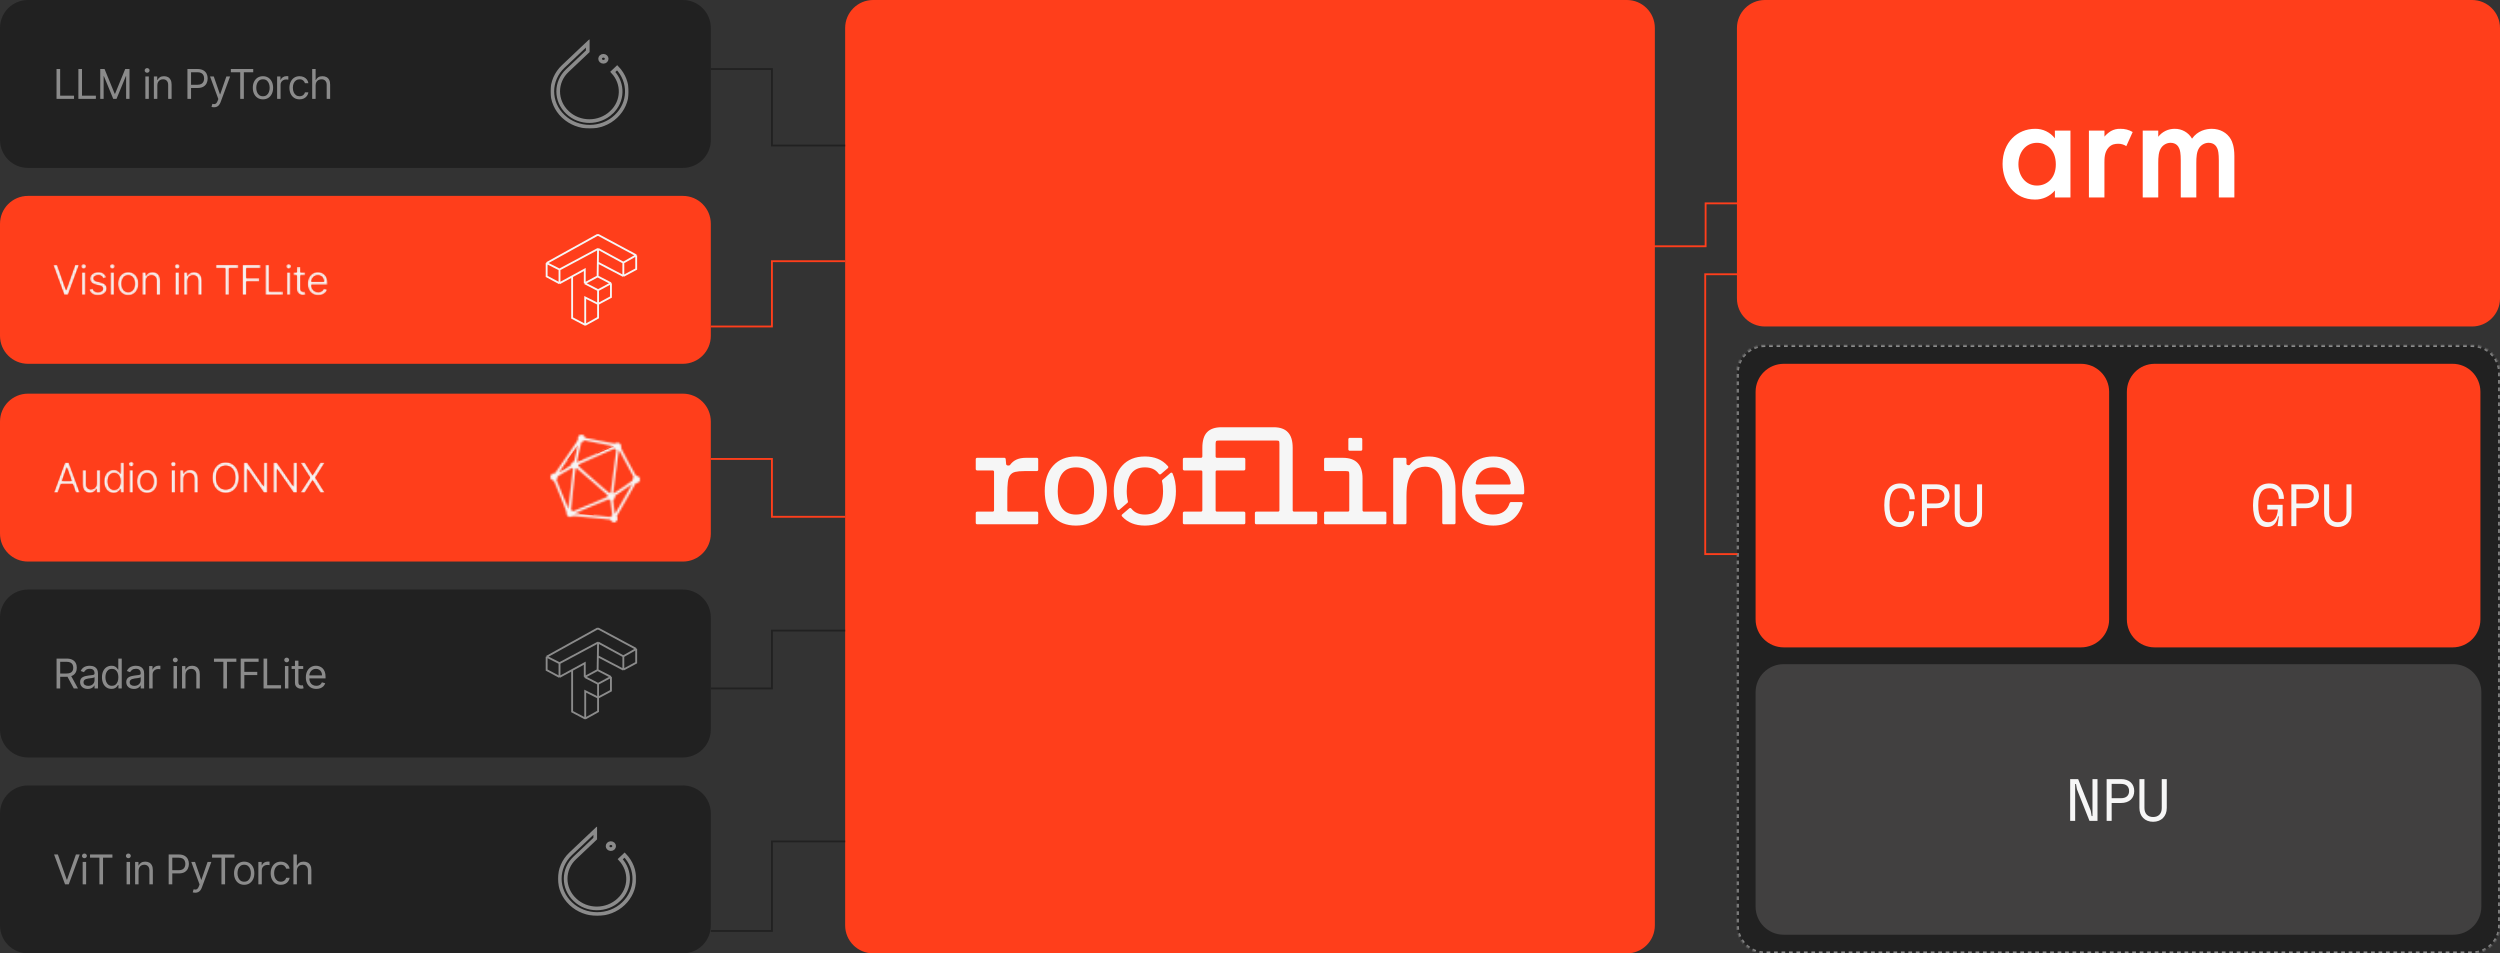 <svg width="1340" height="511" viewBox="0 0 1340 511" fill="none" xmlns="http://www.w3.org/2000/svg">
<rect x="0" y="0" width="1340" height="511" fill="#333333" stroke="none"/>
<g clip-path="url(#clip0_2339_207)">
<mask id="path-1-inside-1_2339_207" fill="white">
<path d="M946 185C937.716 185 931 191.716 931 200V496C931 504.284 937.716 511 946 511H1325C1333.28 511 1340 504.284 1340 496V200C1340 191.716 1333.28 185 1325 185H946Z"/>
</mask>
<path d="M946 185C937.716 185 931 191.716 931 200V496C931 504.284 937.716 511 946 511H1325C1333.28 511 1340 504.284 1340 496V200C1340 191.716 1333.28 185 1325 185H946Z" fill="#212121" stroke="#F6F6F6" stroke-opacity="0.5" stroke-width="2" stroke-dasharray="2 2" mask="url(#path-1-inside-1_2339_207)"/>
<path d="M468 0C459.716 0 453 6.716 453 15V496C453 504.284 459.716 511 468 511H872C880.284 511 887 504.284 887 496V15C887 6.716 880.284 0 872 0H468Z" fill="#FF3E1B"/>
<path d="M366 316H15C6.716 316 0 322.716 0 331V391C0 399.284 6.716 406 15 406H366C374.284 406 381 399.284 381 391V331C381 322.716 374.284 316 366 316Z" fill="#212121"/>
<path d="M30.322 369V353H35.728C36.978 353 38.005 353.214 38.807 353.641C39.609 354.062 40.203 354.643 40.588 355.383C40.973 356.122 41.166 356.964 41.166 357.906C41.166 358.849 40.973 359.685 40.588 360.414C40.203 361.143 39.611 361.716 38.814 362.133C38.018 362.544 36.999 362.75 35.76 362.75H31.385V361H35.697C36.551 361 37.239 360.875 37.76 360.625C38.286 360.375 38.666 360.021 38.9 359.562C39.14 359.099 39.26 358.547 39.26 357.906C39.26 357.266 39.14 356.706 38.9 356.227C38.661 355.747 38.278 355.378 37.752 355.117C37.226 354.852 36.531 354.719 35.666 354.719H32.26V369H30.322ZM37.853 361.812L41.791 369H39.541L35.666 361.812H37.853ZM47.016 369.281C46.255 369.281 45.565 369.138 44.946 368.852C44.326 368.56 43.834 368.141 43.469 367.594C43.104 367.042 42.922 366.375 42.922 365.594C42.922 364.906 43.057 364.349 43.328 363.922C43.599 363.49 43.961 363.151 44.414 362.906C44.867 362.661 45.367 362.479 45.914 362.359C46.466 362.234 47.021 362.135 47.578 362.063C48.307 361.969 48.899 361.898 49.352 361.852C49.81 361.799 50.143 361.714 50.352 361.594C50.565 361.474 50.672 361.266 50.672 360.969V360.906C50.672 360.135 50.461 359.536 50.039 359.109C49.623 358.682 48.99 358.469 48.141 358.469C47.261 358.469 46.571 358.661 46.071 359.047C45.571 359.432 45.219 359.844 45.016 360.281L43.266 359.656C43.578 358.927 43.995 358.359 44.516 357.953C45.042 357.542 45.615 357.255 46.234 357.094C46.859 356.927 47.474 356.844 48.078 356.844C48.464 356.844 48.906 356.891 49.406 356.984C49.912 357.073 50.398 357.258 50.867 357.539C51.341 357.82 51.734 358.245 52.047 358.812C52.359 359.38 52.516 360.141 52.516 361.094V369H50.672V367.375H50.578C50.453 367.635 50.245 367.914 49.953 368.211C49.662 368.508 49.274 368.76 48.789 368.969C48.305 369.177 47.714 369.281 47.016 369.281ZM47.297 367.625C48.026 367.625 48.641 367.482 49.141 367.195C49.646 366.909 50.026 366.539 50.281 366.086C50.542 365.633 50.672 365.156 50.672 364.656V362.969C50.594 363.062 50.422 363.148 50.156 363.227C49.896 363.299 49.594 363.365 49.25 363.422C48.912 363.474 48.581 363.521 48.258 363.562C47.94 363.599 47.682 363.63 47.484 363.656C47.005 363.719 46.557 363.82 46.141 363.961C45.729 364.096 45.396 364.302 45.141 364.578C44.891 364.849 44.766 365.219 44.766 365.687C44.766 366.328 45.003 366.812 45.477 367.141C45.956 367.464 46.563 367.625 47.297 367.625ZM59.752 369.25C58.752 369.25 57.869 368.997 57.104 368.492C56.338 367.982 55.739 367.263 55.307 366.336C54.875 365.404 54.658 364.302 54.658 363.031C54.658 361.771 54.875 360.677 55.307 359.75C55.739 358.823 56.341 358.107 57.112 357.602C57.882 357.096 58.773 356.844 59.783 356.844C60.565 356.844 61.182 356.974 61.635 357.234C62.093 357.49 62.442 357.781 62.682 358.109C62.927 358.432 63.117 358.698 63.252 358.906H63.408V353H65.252V369H63.471V367.156H63.252C63.117 367.375 62.924 367.651 62.674 367.984C62.424 368.312 62.067 368.607 61.604 368.867C61.14 369.122 60.523 369.25 59.752 369.25ZM60.002 367.594C60.742 367.594 61.367 367.401 61.877 367.016C62.388 366.625 62.776 366.086 63.041 365.398C63.307 364.706 63.44 363.906 63.44 363C63.44 362.104 63.309 361.32 63.049 360.648C62.789 359.971 62.403 359.445 61.893 359.07C61.382 358.69 60.752 358.5 60.002 358.5C59.221 358.5 58.57 358.701 58.049 359.102C57.533 359.497 57.145 360.036 56.885 360.719C56.63 361.396 56.502 362.156 56.502 363C56.502 363.854 56.632 364.63 56.893 365.328C57.158 366.021 57.549 366.573 58.065 366.984C58.585 367.391 59.231 367.594 60.002 367.594ZM71.756 369.281C70.996 369.281 70.306 369.138 69.686 368.852C69.066 368.56 68.574 368.141 68.209 367.594C67.845 367.042 67.662 366.375 67.662 365.594C67.662 364.906 67.798 364.349 68.069 363.922C68.34 363.49 68.702 363.151 69.155 362.906C69.608 362.661 70.108 362.479 70.655 362.359C71.207 362.234 71.761 362.135 72.319 362.063C73.048 361.969 73.639 361.898 74.092 361.852C74.55 361.799 74.884 361.714 75.092 361.594C75.306 361.474 75.412 361.266 75.412 360.969V360.906C75.412 360.135 75.202 359.536 74.78 359.109C74.363 358.682 73.73 358.469 72.881 358.469C72.001 358.469 71.311 358.661 70.811 359.047C70.311 359.432 69.959 359.844 69.756 360.281L68.006 359.656C68.319 358.927 68.735 358.359 69.256 357.953C69.782 357.542 70.355 357.255 70.975 357.094C71.6 356.927 72.215 356.844 72.819 356.844C73.204 356.844 73.647 356.891 74.147 356.984C74.652 357.073 75.139 357.258 75.608 357.539C76.082 357.82 76.475 358.245 76.787 358.812C77.1 359.38 77.256 360.141 77.256 361.094V369H75.412V367.375H75.319C75.194 367.635 74.985 367.914 74.694 368.211C74.402 368.508 74.014 368.76 73.53 368.969C73.045 369.177 72.454 369.281 71.756 369.281ZM72.037 367.625C72.767 367.625 73.381 367.482 73.881 367.195C74.386 366.909 74.767 366.539 75.022 366.086C75.282 365.633 75.412 365.156 75.412 364.656V362.969C75.334 363.062 75.162 363.148 74.897 363.227C74.636 363.299 74.334 363.365 73.991 363.422C73.652 363.474 73.321 363.521 72.998 363.562C72.681 363.599 72.423 363.63 72.225 363.656C71.746 363.719 71.298 363.82 70.881 363.961C70.47 364.096 70.136 364.302 69.881 364.578C69.631 364.849 69.506 365.219 69.506 365.687C69.506 366.328 69.743 366.812 70.217 367.141C70.696 367.464 71.303 367.625 72.037 367.625ZM79.961 369V357H81.743V358.812H81.868C82.086 358.219 82.482 357.737 83.055 357.367C83.628 356.997 84.274 356.812 84.993 356.812C85.128 356.812 85.297 356.815 85.501 356.82C85.704 356.826 85.857 356.833 85.961 356.844V358.719C85.899 358.703 85.756 358.68 85.532 358.648C85.313 358.612 85.081 358.594 84.836 358.594C84.253 358.594 83.732 358.716 83.274 358.961C82.821 359.201 82.461 359.534 82.196 359.961C81.935 360.383 81.805 360.865 81.805 361.406V369H79.961ZM93.014 369V357H94.858V369H93.014ZM93.952 355C93.593 355 93.283 354.878 93.022 354.633C92.767 354.388 92.639 354.094 92.639 353.75C92.639 353.406 92.767 353.112 93.022 352.867C93.283 352.622 93.593 352.5 93.952 352.5C94.311 352.5 94.619 352.622 94.874 352.867C95.134 353.112 95.264 353.406 95.264 353.75C95.264 354.094 95.134 354.388 94.874 354.633C94.619 354.878 94.311 355 93.952 355ZM99.419 361.781V369H97.575V357H99.356V358.875H99.513C99.794 358.266 100.221 357.776 100.794 357.406C101.367 357.031 102.106 356.844 103.013 356.844C103.825 356.844 104.536 357.01 105.146 357.344C105.755 357.672 106.229 358.172 106.567 358.844C106.906 359.51 107.075 360.354 107.075 361.375V369H105.231V361.5C105.231 360.557 104.987 359.823 104.497 359.297C104.007 358.766 103.336 358.5 102.481 358.5C101.893 358.5 101.367 358.628 100.903 358.883C100.445 359.138 100.083 359.51 99.817 360C99.552 360.49 99.419 361.083 99.419 361.781ZM114.687 354.719V353H126.687V354.719H121.656V369H119.718V354.719H114.687ZM129.017 369V353H138.611V354.719H130.955V360.125H137.892V361.844H130.955V369H129.017ZM141.269 369V353H143.207V367.281H150.644V369H141.269ZM152.734 369V357H154.578V369H152.734ZM153.672 355C153.312 355 153.002 354.878 152.742 354.633C152.487 354.388 152.359 354.094 152.359 353.75C152.359 353.406 152.487 353.112 152.742 352.867C153.002 352.622 153.312 352.5 153.672 352.5C154.031 352.5 154.338 352.622 154.594 352.867C154.854 353.112 154.984 353.406 154.984 353.75C154.984 354.094 154.854 354.388 154.594 354.633C154.338 354.878 154.031 355 153.672 355ZM162.514 357V358.562H156.295V357H162.514ZM158.107 354.125H159.951V365.562C159.951 366.083 160.027 366.474 160.178 366.734C160.334 366.99 160.532 367.161 160.771 367.25C161.016 367.333 161.274 367.375 161.545 367.375C161.748 367.375 161.915 367.365 162.045 367.344C162.175 367.318 162.279 367.297 162.357 367.281L162.732 368.937C162.607 368.984 162.433 369.031 162.209 369.078C161.985 369.13 161.701 369.156 161.357 369.156C160.837 369.156 160.326 369.044 159.826 368.82C159.331 368.596 158.92 368.255 158.592 367.797C158.269 367.339 158.107 366.76 158.107 366.062V354.125ZM169.529 369.25C168.373 369.25 167.376 368.995 166.537 368.484C165.704 367.969 165.061 367.25 164.608 366.328C164.16 365.401 163.936 364.323 163.936 363.094C163.936 361.865 164.16 360.781 164.608 359.844C165.061 358.901 165.691 358.167 166.498 357.641C167.311 357.109 168.259 356.844 169.342 356.844C169.967 356.844 170.584 356.948 171.193 357.156C171.803 357.365 172.358 357.703 172.858 358.172C173.358 358.635 173.756 359.25 174.053 360.016C174.35 360.781 174.498 361.724 174.498 362.844V363.625H165.248V362.031H172.623C172.623 361.354 172.488 360.75 172.217 360.219C171.951 359.687 171.571 359.268 171.076 358.961C170.587 358.654 170.009 358.5 169.342 358.5C168.608 358.5 167.972 358.682 167.436 359.047C166.904 359.406 166.496 359.875 166.209 360.453C165.923 361.031 165.779 361.651 165.779 362.312V363.375C165.779 364.281 165.936 365.049 166.248 365.68C166.566 366.305 167.006 366.781 167.568 367.109C168.131 367.432 168.785 367.594 169.529 367.594C170.014 367.594 170.451 367.526 170.842 367.391C171.238 367.25 171.579 367.042 171.865 366.766C172.152 366.484 172.373 366.135 172.529 365.719L174.311 366.219C174.123 366.823 173.808 367.354 173.365 367.812C172.923 368.266 172.376 368.62 171.725 368.875C171.074 369.125 170.342 369.25 169.529 369.25Z" fill="#F6F6F6" fill-opacity="0.5"/>
<path d="M293 352L320.077 337H320.815L341 347.846M293 352L299.892 355.462M293 352V359.154L299.892 362.846M341 347.846L334.108 351.769M341 347.846V355.231L334.108 358.923M299.892 355.462L320.569 344.385M299.892 355.462V362.846M299.892 362.846L306.662 359.154M334.108 351.769V358.923M334.108 351.769L320.569 344.385M334.108 358.923L320.446 351.769M320.569 344.385L320.446 351.769M306.662 359.154L313.431 355.462V362.846M306.662 359.154V381.443L313.431 385H313.677M320.446 351.769L320.323 359.154M320.323 359.154L313.431 362.846M320.323 359.154L327.462 362.846M313.431 362.846L320.569 366.538M313.677 385H313.923L320.569 381.308V373.923M313.677 385V370.462L320.569 373.923M320.569 366.538V373.923M320.569 366.538L327.462 362.846M327.462 362.846V370.231L320.569 373.923" stroke="#F6F6F6" stroke-opacity="0.5"/>
<path d="M366 421H15C6.716 421 0 427.716 0 436V496C0 504.284 6.716 511 15 511H366C374.284 511 381 504.284 381 496V436C381 427.716 374.284 421 366 421Z" fill="#212121"/>
<path d="M31.016 458L35.766 471.469H35.953L40.703 458H42.734L36.859 474H34.859L28.984 458H31.016ZM44.317 474V462H46.16V474H44.317ZM45.254 460C44.895 460 44.585 459.878 44.324 459.633C44.069 459.388 43.942 459.094 43.942 458.75C43.942 458.406 44.069 458.112 44.324 457.867C44.585 457.622 44.895 457.5 45.254 457.5C45.614 457.5 45.921 457.622 46.176 457.867C46.436 458.112 46.567 458.406 46.567 458.75C46.567 459.094 46.436 459.388 46.176 459.633C45.921 459.878 45.614 460 45.254 460ZM48.252 459.719V458H60.252V459.719H55.221V474H53.283V459.719H48.252ZM67.86 474V462H69.704V474H67.86ZM68.797 460C68.438 460 68.128 459.878 67.868 459.633C67.613 459.388 67.485 459.094 67.485 458.75C67.485 458.406 67.613 458.112 67.868 457.867C68.128 457.622 68.438 457.5 68.797 457.5C69.157 457.5 69.464 457.622 69.719 457.867C69.98 458.112 70.11 458.406 70.11 458.75C70.11 459.094 69.98 459.388 69.719 459.633C69.464 459.878 69.157 460 68.797 460ZM74.264 466.781V474H72.421V462H74.202V463.875H74.358C74.639 463.266 75.066 462.776 75.639 462.406C76.212 462.031 76.952 461.844 77.858 461.844C78.671 461.844 79.382 462.01 79.991 462.344C80.6 462.672 81.074 463.172 81.413 463.844C81.751 464.51 81.921 465.354 81.921 466.375V474H80.077V466.5C80.077 465.557 79.832 464.823 79.343 464.297C78.853 463.766 78.181 463.5 77.327 463.5C76.738 463.5 76.212 463.628 75.749 463.883C75.29 464.138 74.928 464.51 74.663 465C74.397 465.49 74.264 466.083 74.264 466.781ZM90.407 474V458H95.814C97.069 458 98.095 458.227 98.892 458.68C99.694 459.128 100.288 459.734 100.673 460.5C101.058 461.266 101.251 462.12 101.251 463.062C101.251 464.005 101.058 464.862 100.673 465.633C100.293 466.404 99.704 467.018 98.907 467.477C98.11 467.93 97.09 468.156 95.845 468.156H91.97V466.438H95.782C96.642 466.438 97.332 466.289 97.853 465.992C98.373 465.695 98.751 465.294 98.985 464.789C99.225 464.279 99.345 463.703 99.345 463.062C99.345 462.422 99.225 461.849 98.985 461.344C98.751 460.839 98.371 460.443 97.845 460.156C97.319 459.865 96.621 459.719 95.751 459.719H92.345V474H90.407ZM104.65 478.5C104.337 478.5 104.059 478.474 103.814 478.422C103.569 478.375 103.4 478.328 103.306 478.281L103.775 476.656C104.223 476.771 104.618 476.813 104.962 476.781C105.306 476.75 105.611 476.596 105.876 476.32C106.147 476.049 106.394 475.609 106.618 475L106.962 474.063L102.525 462H104.525L107.837 471.562H107.962L111.275 462H113.275L108.181 475.75C107.952 476.37 107.668 476.883 107.329 477.289C106.991 477.701 106.598 478.005 106.15 478.203C105.707 478.401 105.207 478.5 104.65 478.5ZM113.671 459.719V458H125.671V459.719H120.64V474H118.703V459.719H113.671ZM130.886 474.25C129.803 474.25 128.852 473.992 128.035 473.477C127.222 472.961 126.587 472.24 126.128 471.312C125.675 470.385 125.449 469.302 125.449 468.062C125.449 466.812 125.675 465.721 126.128 464.789C126.587 463.857 127.222 463.133 128.035 462.617C128.852 462.102 129.803 461.844 130.886 461.844C131.97 461.844 132.918 462.102 133.73 462.617C134.548 463.133 135.183 463.857 135.636 464.789C136.095 465.721 136.324 466.812 136.324 468.062C136.324 469.302 136.095 470.385 135.636 471.312C135.183 472.24 134.548 472.961 133.73 473.477C132.918 473.992 131.97 474.25 130.886 474.25ZM130.886 472.594C131.709 472.594 132.386 472.383 132.918 471.961C133.449 471.539 133.842 470.984 134.097 470.297C134.352 469.609 134.48 468.865 134.48 468.062C134.48 467.26 134.352 466.513 134.097 465.82C133.842 465.128 133.449 464.568 132.918 464.141C132.386 463.714 131.709 463.5 130.886 463.5C130.063 463.5 129.386 463.714 128.855 464.141C128.324 464.568 127.931 465.128 127.675 465.82C127.42 466.513 127.293 467.26 127.293 468.062C127.293 468.865 127.42 469.609 127.675 470.297C127.931 470.984 128.324 471.539 128.855 471.961C129.386 472.383 130.063 472.594 130.886 472.594ZM138.478 474V462H140.259V463.812H140.384C140.603 463.219 140.999 462.737 141.572 462.367C142.145 461.997 142.791 461.812 143.509 461.812C143.645 461.812 143.814 461.815 144.017 461.82C144.22 461.826 144.374 461.833 144.478 461.844V463.719C144.416 463.703 144.273 463.68 144.049 463.648C143.83 463.612 143.598 463.594 143.353 463.594C142.77 463.594 142.249 463.716 141.791 463.961C141.338 464.201 140.978 464.534 140.713 464.961C140.452 465.383 140.322 465.865 140.322 466.406V474H138.478ZM150.514 474.25C149.389 474.25 148.42 473.984 147.607 473.453C146.795 472.922 146.17 472.19 145.732 471.258C145.295 470.326 145.076 469.26 145.076 468.062C145.076 466.844 145.3 465.768 145.748 464.836C146.201 463.898 146.831 463.167 147.639 462.641C148.451 462.109 149.399 461.844 150.482 461.844C151.326 461.844 152.086 462 152.764 462.312C153.441 462.625 153.995 463.062 154.428 463.625C154.86 464.187 155.128 464.844 155.232 465.594H153.389C153.248 465.047 152.935 464.562 152.451 464.141C151.972 463.714 151.326 463.5 150.514 463.5C149.795 463.5 149.165 463.687 148.623 464.062C148.086 464.432 147.667 464.956 147.365 465.633C147.068 466.305 146.92 467.094 146.92 468C146.92 468.927 147.066 469.734 147.357 470.422C147.654 471.109 148.071 471.643 148.607 472.023C149.149 472.404 149.784 472.594 150.514 472.594C150.993 472.594 151.428 472.51 151.818 472.344C152.209 472.177 152.54 471.938 152.81 471.625C153.081 471.312 153.274 470.937 153.389 470.5H155.232C155.128 471.208 154.87 471.846 154.459 472.414C154.053 472.977 153.514 473.424 152.842 473.758C152.175 474.086 151.399 474.25 150.514 474.25ZM159.111 466.781V474H157.268V458H159.111V463.875H159.268C159.549 463.255 159.971 462.763 160.533 462.398C161.101 462.029 161.856 461.844 162.799 461.844C163.617 461.844 164.333 462.008 164.947 462.336C165.562 462.659 166.038 463.156 166.377 463.828C166.721 464.495 166.893 465.344 166.893 466.375V474H165.049V466.5C165.049 465.547 164.801 464.81 164.307 464.289C163.817 463.763 163.137 463.5 162.268 463.5C161.663 463.5 161.122 463.628 160.643 463.883C160.169 464.138 159.794 464.51 159.518 465C159.247 465.49 159.111 466.083 159.111 466.781Z" fill="#F6F6F6" fill-opacity="0.5"/>
<mask id="mask0_2339_207" style="mask-type:luminance" maskUnits="userSpaceOnUse" x="299" y="443" width="42" height="48">
<path d="M341 443H299V491H341V443Z" fill="white"/>
</mask>
<g mask="url(#mask0_2339_207)">
<path d="M319.04 449.483L317.952 450.513L308.144 459.791C301.537 465.946 301.545 476.018 308.138 482.255C314.615 488.47 325.161 488.461 331.722 482.255L331.721 482.254C338.068 476.335 338.303 466.801 332.452 460.533L334.795 458.317C341.955 465.787 341.735 477.164 334.183 484.349L334.179 484.353C326.47 491.771 313.764 491.779 305.907 484.347C298.085 476.947 298.085 465.017 305.907 457.617L319.04 445.194V449.483Z" stroke="#F6F6F6" stroke-opacity="0.5" stroke-width="1.966"/>
<path d="M327.418 451.903C328.443 451.903 329.179 452.675 329.179 453.515C329.179 454.355 328.443 455.127 327.418 455.127C326.393 455.127 325.657 454.355 325.657 453.515C325.657 452.675 326.393 451.903 327.418 451.903Z" stroke="#F6F6F6" stroke-opacity="0.5" stroke-width="1.966"/>
</g>
<path d="M366 0H15C6.716 0 0 6.716 0 15V75C0 83.284 6.716 90 15 90H366C374.284 90 381 83.284 381 75V15C381 6.716 374.284 0 366 0Z" fill="#212121"/>
<path d="M30.3 53V37H32.237V51.281H39.675V53H30.3ZM42.015 53V37H43.952V51.281H51.39V53H42.015ZM53.73 37H56.042L61.48 50.281H61.667L67.105 37H69.417V53H67.605V40.844H67.449L62.449 53H60.699L55.699 40.844H55.542V53H53.73V37ZM77.92 53V41H79.763V53H77.92ZM78.857 39C78.498 39 78.188 38.878 77.927 38.633C77.672 38.388 77.545 38.094 77.545 37.75C77.545 37.406 77.672 37.112 77.927 36.867C78.188 36.622 78.498 36.5 78.857 36.5C79.216 36.5 79.524 36.622 79.779 36.867C80.039 37.112 80.17 37.406 80.17 37.75C80.17 38.094 80.039 38.388 79.779 38.633C79.524 38.878 79.216 39 78.857 39ZM84.324 45.781V53H82.48V41H84.261V42.875H84.418C84.699 42.266 85.126 41.776 85.699 41.406C86.272 41.031 87.011 40.844 87.918 40.844C88.73 40.844 89.441 41.01 90.051 41.344C90.66 41.672 91.134 42.172 91.472 42.844C91.811 43.51 91.98 44.354 91.98 45.375V53H90.136V45.5C90.136 44.557 89.892 43.823 89.402 43.297C88.913 42.766 88.241 42.5 87.386 42.5C86.798 42.5 86.272 42.628 85.808 42.883C85.35 43.138 84.988 43.51 84.722 44C84.457 44.49 84.324 45.083 84.324 45.781ZM100.467 53V37H105.873C107.128 37 108.154 37.227 108.951 37.68C109.753 38.128 110.347 38.734 110.732 39.5C111.118 40.266 111.311 41.12 111.311 42.062C111.311 43.005 111.118 43.862 110.732 44.633C110.352 45.404 109.764 46.018 108.967 46.477C108.17 46.93 107.149 47.156 105.904 47.156H102.029V45.438H105.842C106.701 45.438 107.391 45.289 107.912 44.992C108.433 44.695 108.811 44.294 109.045 43.789C109.285 43.279 109.404 42.703 109.404 42.062C109.404 41.422 109.285 40.849 109.045 40.344C108.811 39.839 108.43 39.443 107.904 39.156C107.378 38.865 106.68 38.719 105.811 38.719H102.404V53H100.467ZM114.709 57.5C114.397 57.5 114.118 57.474 113.873 57.422C113.628 57.375 113.459 57.328 113.365 57.281L113.834 55.656C114.282 55.771 114.678 55.813 115.022 55.781C115.365 55.75 115.67 55.596 115.936 55.32C116.207 55.049 116.454 54.609 116.678 54L117.022 53.063L112.584 41H114.584L117.897 50.562H118.022L121.334 41H123.334L118.24 54.75C118.011 55.37 117.727 55.883 117.389 56.289C117.05 56.701 116.657 57.005 116.209 57.203C115.767 57.401 115.267 57.5 114.709 57.5ZM123.731 38.719V37H135.731V38.719H130.7V53H128.762V38.719H123.731ZM140.946 53.25C139.863 53.25 138.912 52.992 138.094 52.477C137.282 51.961 136.646 51.24 136.188 50.312C135.735 49.385 135.508 48.302 135.508 47.062C135.508 45.812 135.735 44.721 136.188 43.789C136.646 42.857 137.282 42.133 138.094 41.617C138.912 41.102 139.863 40.844 140.946 40.844C142.029 40.844 142.977 41.102 143.79 41.617C144.607 42.133 145.243 42.857 145.696 43.789C146.154 44.721 146.383 45.812 146.383 47.062C146.383 48.302 146.154 49.385 145.696 50.312C145.243 51.24 144.607 51.961 143.79 52.477C142.977 52.992 142.029 53.25 140.946 53.25ZM140.946 51.594C141.769 51.594 142.446 51.383 142.977 50.961C143.508 50.539 143.902 49.984 144.157 49.297C144.412 48.609 144.54 47.865 144.54 47.062C144.54 46.26 144.412 45.513 144.157 44.82C143.902 44.128 143.508 43.568 142.977 43.141C142.446 42.714 141.769 42.5 140.946 42.5C140.123 42.5 139.446 42.714 138.915 43.141C138.383 43.568 137.99 44.128 137.735 44.82C137.48 45.513 137.352 46.26 137.352 47.062C137.352 47.865 137.48 48.609 137.735 49.297C137.99 49.984 138.383 50.539 138.915 50.961C139.446 51.383 140.123 51.594 140.946 51.594ZM148.538 53V41H150.319V42.812H150.444C150.663 42.219 151.059 41.737 151.632 41.367C152.204 40.997 152.85 40.812 153.569 40.812C153.704 40.812 153.874 40.815 154.077 40.82C154.28 40.826 154.434 40.833 154.538 40.844V42.719C154.475 42.703 154.332 42.68 154.108 42.648C153.889 42.612 153.658 42.594 153.413 42.594C152.829 42.594 152.309 42.716 151.85 42.961C151.397 43.201 151.038 43.534 150.772 43.961C150.512 44.383 150.382 44.865 150.382 45.406V53H148.538ZM160.573 53.25C159.448 53.25 158.479 52.984 157.667 52.453C156.854 51.922 156.229 51.19 155.792 50.258C155.354 49.326 155.136 48.26 155.136 47.062C155.136 45.844 155.36 44.768 155.808 43.836C156.261 42.898 156.891 42.167 157.698 41.641C158.511 41.109 159.459 40.844 160.542 40.844C161.386 40.844 162.146 41 162.823 41.312C163.5 41.625 164.055 42.062 164.487 42.625C164.919 43.187 165.188 43.844 165.292 44.594H163.448C163.308 44.047 162.995 43.562 162.511 43.141C162.031 42.714 161.386 42.5 160.573 42.5C159.854 42.5 159.224 42.687 158.683 43.062C158.146 43.432 157.727 43.956 157.425 44.633C157.128 45.305 156.979 46.094 156.979 47C156.979 47.927 157.125 48.734 157.417 49.422C157.714 50.109 158.13 50.643 158.667 51.023C159.209 51.404 159.844 51.594 160.573 51.594C161.052 51.594 161.487 51.51 161.878 51.344C162.268 51.177 162.599 50.938 162.87 50.625C163.141 50.312 163.334 49.937 163.448 49.5H165.292C165.188 50.208 164.93 50.846 164.518 51.414C164.112 51.977 163.573 52.424 162.901 52.758C162.235 53.086 161.459 53.25 160.573 53.25ZM169.171 45.781V53H167.327V37H169.171V42.875H169.327C169.608 42.255 170.03 41.763 170.593 41.398C171.161 41.029 171.916 40.844 172.858 40.844C173.676 40.844 174.392 41.008 175.007 41.336C175.621 41.659 176.098 42.156 176.437 42.828C176.78 43.495 176.952 44.344 176.952 45.375V53H175.108V45.5C175.108 44.547 174.861 43.81 174.366 43.289C173.877 42.763 173.197 42.5 172.327 42.5C171.723 42.5 171.181 42.628 170.702 42.883C170.228 43.138 169.853 43.51 169.577 44C169.306 44.49 169.171 45.083 169.171 45.781Z" fill="#F6F6F6" fill-opacity="0.5"/>
<mask id="mask1_2339_207" style="mask-type:luminance" maskUnits="userSpaceOnUse" x="295" y="21" width="42" height="48">
<path d="M337 21H295V69H337V21Z" fill="white"/>
</mask>
<g mask="url(#mask1_2339_207)">
<path d="M315.04 27.483L313.952 28.513L304.144 37.791C297.537 43.946 297.545 54.018 304.138 60.255C310.615 66.47 321.161 66.461 327.722 60.255L327.721 60.254C334.068 54.335 334.303 44.801 328.452 38.533L330.795 36.317C337.955 43.787 337.735 55.164 330.183 62.349L330.179 62.353C322.47 69.771 309.764 69.779 301.907 62.347C294.085 54.947 294.085 43.017 301.907 35.617L315.04 23.194V27.483Z" stroke="#F6F6F6" stroke-opacity="0.5" stroke-width="1.966"/>
<path d="M323.418 29.903C324.443 29.903 325.179 30.675 325.179 31.515C325.179 32.355 324.443 33.127 323.418 33.127C322.393 33.127 321.657 32.355 321.657 31.515C321.657 30.675 322.393 29.903 323.418 29.903Z" stroke="#F6F6F6" stroke-opacity="0.5" stroke-width="1.966"/>
</g>
<path d="M366 211H15C6.716 211 0 217.716 0 226V286C0 294.284 6.716 301 15 301H366C374.284 301 381 294.284 381 286V226C381 217.716 374.284 211 366 211Z" fill="#FF3E1B"/>
<mask id="mask2_2339_207" style="mask-type:luminance" maskUnits="userSpaceOnUse" x="28" y="247" width="147" height="18">
<path d="M30.989 264H28.958L34.833 248H36.833L42.708 264H40.677L35.895 250.531H35.77L30.989 264ZM31.739 257.75H39.927V259.469H31.739V257.75ZM51.853 259.094V252H53.696V264H51.853V261.969H51.728C51.446 262.578 51.009 263.096 50.415 263.523C49.822 263.945 49.072 264.156 48.165 264.156C47.415 264.156 46.749 263.992 46.165 263.664C45.582 263.331 45.124 262.831 44.79 262.164C44.457 261.492 44.29 260.646 44.29 259.625V252H46.134V259.5C46.134 260.375 46.379 261.073 46.868 261.594C47.363 262.115 47.993 262.375 48.759 262.375C49.217 262.375 49.684 262.258 50.157 262.023C50.637 261.789 51.038 261.43 51.361 260.945C51.689 260.461 51.853 259.844 51.853 259.094ZM60.945 264.25C59.945 264.25 59.062 263.997 58.296 263.492C57.531 262.982 56.932 262.263 56.499 261.336C56.067 260.404 55.851 259.302 55.851 258.031C55.851 256.771 56.067 255.677 56.499 254.75C56.932 253.823 57.533 253.107 58.304 252.602C59.075 252.096 59.966 251.844 60.976 251.844C61.757 251.844 62.374 251.974 62.827 252.234C63.286 252.49 63.635 252.781 63.874 253.109C64.119 253.432 64.309 253.698 64.445 253.906H64.601V248H66.445V264H64.663V262.156H64.445C64.309 262.375 64.117 262.651 63.867 262.984C63.617 263.312 63.26 263.607 62.796 263.867C62.333 264.122 61.716 264.25 60.945 264.25ZM61.195 262.594C61.934 262.594 62.559 262.401 63.07 262.016C63.58 261.625 63.968 261.086 64.234 260.398C64.499 259.706 64.632 258.906 64.632 258C64.632 257.104 64.502 256.32 64.242 255.648C63.981 254.971 63.596 254.445 63.085 254.07C62.575 253.69 61.945 253.5 61.195 253.5C60.413 253.5 59.762 253.701 59.242 254.102C58.726 254.497 58.338 255.036 58.077 255.719C57.822 256.396 57.695 257.156 57.695 258C57.695 258.854 57.825 259.63 58.085 260.328C58.351 261.021 58.742 261.573 59.257 261.984C59.778 262.391 60.424 262.594 61.195 262.594ZM69.417 264V252H71.261V264H69.417ZM70.355 250C69.996 250 69.686 249.878 69.425 249.633C69.17 249.388 69.042 249.094 69.042 248.75C69.042 248.406 69.17 248.112 69.425 247.867C69.686 247.622 69.996 247.5 70.355 247.5C70.714 247.5 71.022 247.622 71.277 247.867C71.537 248.112 71.667 248.406 71.667 248.75C71.667 249.094 71.537 249.388 71.277 249.633C71.022 249.878 70.714 250 70.355 250ZM78.853 264.25C77.77 264.25 76.819 263.992 76.002 263.477C75.189 262.961 74.554 262.24 74.095 261.312C73.642 260.385 73.416 259.302 73.416 258.062C73.416 256.812 73.642 255.721 74.095 254.789C74.554 253.857 75.189 253.133 76.002 252.617C76.819 252.102 77.77 251.844 78.853 251.844C79.937 251.844 80.884 252.102 81.697 252.617C82.515 253.133 83.15 253.857 83.603 254.789C84.062 255.721 84.291 256.812 84.291 258.062C84.291 259.302 84.062 260.385 83.603 261.312C83.15 262.24 82.515 262.961 81.697 263.477C80.884 263.992 79.937 264.25 78.853 264.25ZM78.853 262.594C79.676 262.594 80.353 262.383 80.884 261.961C81.416 261.539 81.809 260.984 82.064 260.297C82.319 259.609 82.447 258.865 82.447 258.062C82.447 257.26 82.319 256.513 82.064 255.82C81.809 255.128 81.416 254.568 80.884 254.141C80.353 253.714 79.676 253.5 78.853 253.5C78.03 253.5 77.353 253.714 76.822 254.141C76.291 254.568 75.897 255.128 75.642 255.82C75.387 256.513 75.259 257.26 75.259 258.062C75.259 258.865 75.387 259.609 75.642 260.297C75.897 260.984 76.291 261.539 76.822 261.961C77.353 262.383 78.03 262.594 78.853 262.594ZM91.973 264V252H93.816V264H91.973ZM92.91 250C92.551 250 92.241 249.878 91.98 249.633C91.725 249.388 91.598 249.094 91.598 248.75C91.598 248.406 91.725 248.112 91.98 247.867C92.241 247.622 92.551 247.5 92.91 247.5C93.27 247.5 93.577 247.622 93.832 247.867C94.092 248.112 94.223 248.406 94.223 248.75C94.223 249.094 94.092 249.388 93.832 249.633C93.577 249.878 93.27 250 92.91 250ZM98.377 256.781V264H96.533V252H98.315V253.875H98.471C98.752 253.266 99.179 252.776 99.752 252.406C100.325 252.031 101.065 251.844 101.971 251.844C102.783 251.844 103.494 252.01 104.104 252.344C104.713 252.672 105.187 253.172 105.526 253.844C105.864 254.51 106.033 255.354 106.033 256.375V264H104.19V256.5C104.19 255.557 103.945 254.823 103.455 254.297C102.966 253.766 102.294 253.5 101.44 253.5C100.851 253.5 100.325 253.628 99.861 253.883C99.403 254.138 99.041 254.51 98.776 255C98.51 255.49 98.377 256.083 98.377 256.781ZM128.02 256C128.02 257.687 127.715 259.146 127.106 260.375C126.497 261.604 125.661 262.552 124.598 263.219C123.536 263.885 122.322 264.219 120.957 264.219C119.593 264.219 118.379 263.885 117.317 263.219C116.254 262.552 115.418 261.604 114.809 260.375C114.2 259.146 113.895 257.687 113.895 256C113.895 254.312 114.2 252.854 114.809 251.625C115.418 250.396 116.254 249.448 117.317 248.781C118.379 248.115 119.593 247.781 120.957 247.781C122.322 247.781 123.536 248.115 124.598 248.781C125.661 249.448 126.497 250.396 127.106 251.625C127.715 252.854 128.02 254.312 128.02 256ZM126.145 256C126.145 254.615 125.913 253.445 125.45 252.492C124.991 251.539 124.369 250.818 123.582 250.328C122.801 249.839 121.926 249.594 120.957 249.594C119.989 249.594 119.111 249.839 118.325 250.328C117.543 250.818 116.921 251.539 116.457 252.492C115.999 253.445 115.77 254.615 115.77 256C115.77 257.385 115.999 258.555 116.457 259.508C116.921 260.461 117.543 261.182 118.325 261.672C119.111 262.161 119.989 262.406 120.957 262.406C121.926 262.406 122.801 262.161 123.582 261.672C124.369 261.182 124.991 260.461 125.45 259.508C125.913 258.555 126.145 257.385 126.145 256ZM143.305 248V264H141.43L132.712 251.437H132.555V264H130.618V248H132.493L141.243 260.594H141.399V248H143.305ZM159.21 248V264H157.335L148.616 251.437H148.46V264H146.522V248H148.397L157.147 260.594H157.304V248H159.21ZM163.364 248L167.489 254.656H167.614L171.739 248H174.02L168.989 256L174.02 264H171.739L167.614 257.469H167.489L163.364 264H161.083L166.239 256L161.083 248H163.364Z" fill="white"/>
</mask>
<g mask="url(#mask2_2339_207)">
<path d="M30.989 264H28.958L34.833 248H36.833L42.708 264H40.677L35.895 250.531H35.77L30.989 264ZM31.739 257.75H39.927V259.469H31.739V257.75ZM51.853 259.094V252H53.696V264H51.853V261.969H51.728C51.446 262.578 51.009 263.096 50.415 263.523C49.822 263.945 49.072 264.156 48.165 264.156C47.415 264.156 46.749 263.992 46.165 263.664C45.582 263.331 45.124 262.831 44.79 262.164C44.457 261.492 44.29 260.646 44.29 259.625V252H46.134V259.5C46.134 260.375 46.379 261.073 46.868 261.594C47.363 262.115 47.993 262.375 48.759 262.375C49.217 262.375 49.684 262.258 50.157 262.023C50.637 261.789 51.038 261.43 51.361 260.945C51.689 260.461 51.853 259.844 51.853 259.094ZM60.945 264.25C59.945 264.25 59.062 263.997 58.296 263.492C57.531 262.982 56.932 262.263 56.499 261.336C56.067 260.404 55.851 259.302 55.851 258.031C55.851 256.771 56.067 255.677 56.499 254.75C56.932 253.823 57.533 253.107 58.304 252.602C59.075 252.096 59.966 251.844 60.976 251.844C61.757 251.844 62.374 251.974 62.827 252.234C63.286 252.49 63.635 252.781 63.874 253.109C64.119 253.432 64.309 253.698 64.445 253.906H64.601V248H66.445V264H64.663V262.156H64.445C64.309 262.375 64.117 262.651 63.867 262.984C63.617 263.312 63.26 263.607 62.796 263.867C62.333 264.122 61.716 264.25 60.945 264.25ZM61.195 262.594C61.934 262.594 62.559 262.401 63.07 262.016C63.58 261.625 63.968 261.086 64.234 260.398C64.499 259.706 64.632 258.906 64.632 258C64.632 257.104 64.502 256.32 64.242 255.648C63.981 254.971 63.596 254.445 63.085 254.07C62.575 253.69 61.945 253.5 61.195 253.5C60.413 253.5 59.762 253.701 59.242 254.102C58.726 254.497 58.338 255.036 58.077 255.719C57.822 256.396 57.695 257.156 57.695 258C57.695 258.854 57.825 259.63 58.085 260.328C58.351 261.021 58.742 261.573 59.257 261.984C59.778 262.391 60.424 262.594 61.195 262.594ZM69.417 264V252H71.261V264H69.417ZM70.355 250C69.996 250 69.686 249.878 69.425 249.633C69.17 249.388 69.042 249.094 69.042 248.75C69.042 248.406 69.17 248.112 69.425 247.867C69.686 247.622 69.996 247.5 70.355 247.5C70.714 247.5 71.022 247.622 71.277 247.867C71.537 248.112 71.667 248.406 71.667 248.75C71.667 249.094 71.537 249.388 71.277 249.633C71.022 249.878 70.714 250 70.355 250ZM78.853 264.25C77.77 264.25 76.819 263.992 76.002 263.477C75.189 262.961 74.554 262.24 74.095 261.312C73.642 260.385 73.416 259.302 73.416 258.062C73.416 256.812 73.642 255.721 74.095 254.789C74.554 253.857 75.189 253.133 76.002 252.617C76.819 252.102 77.77 251.844 78.853 251.844C79.937 251.844 80.884 252.102 81.697 252.617C82.515 253.133 83.15 253.857 83.603 254.789C84.062 255.721 84.291 256.812 84.291 258.062C84.291 259.302 84.062 260.385 83.603 261.312C83.15 262.24 82.515 262.961 81.697 263.477C80.884 263.992 79.937 264.25 78.853 264.25ZM78.853 262.594C79.676 262.594 80.353 262.383 80.884 261.961C81.416 261.539 81.809 260.984 82.064 260.297C82.319 259.609 82.447 258.865 82.447 258.062C82.447 257.26 82.319 256.513 82.064 255.82C81.809 255.128 81.416 254.568 80.884 254.141C80.353 253.714 79.676 253.5 78.853 253.5C78.03 253.5 77.353 253.714 76.822 254.141C76.291 254.568 75.897 255.128 75.642 255.82C75.387 256.513 75.259 257.26 75.259 258.062C75.259 258.865 75.387 259.609 75.642 260.297C75.897 260.984 76.291 261.539 76.822 261.961C77.353 262.383 78.03 262.594 78.853 262.594ZM91.973 264V252H93.816V264H91.973ZM92.91 250C92.551 250 92.241 249.878 91.98 249.633C91.725 249.388 91.598 249.094 91.598 248.75C91.598 248.406 91.725 248.112 91.98 247.867C92.241 247.622 92.551 247.5 92.91 247.5C93.27 247.5 93.577 247.622 93.832 247.867C94.092 248.112 94.223 248.406 94.223 248.75C94.223 249.094 94.092 249.388 93.832 249.633C93.577 249.878 93.27 250 92.91 250ZM98.377 256.781V264H96.533V252H98.315V253.875H98.471C98.752 253.266 99.179 252.776 99.752 252.406C100.325 252.031 101.065 251.844 101.971 251.844C102.783 251.844 103.494 252.01 104.104 252.344C104.713 252.672 105.187 253.172 105.526 253.844C105.864 254.51 106.033 255.354 106.033 256.375V264H104.19V256.5C104.19 255.557 103.945 254.823 103.455 254.297C102.966 253.766 102.294 253.5 101.44 253.5C100.851 253.5 100.325 253.628 99.861 253.883C99.403 254.138 99.041 254.51 98.776 255C98.51 255.49 98.377 256.083 98.377 256.781ZM128.02 256C128.02 257.687 127.715 259.146 127.106 260.375C126.497 261.604 125.661 262.552 124.598 263.219C123.536 263.885 122.322 264.219 120.957 264.219C119.593 264.219 118.379 263.885 117.317 263.219C116.254 262.552 115.418 261.604 114.809 260.375C114.2 259.146 113.895 257.687 113.895 256C113.895 254.312 114.2 252.854 114.809 251.625C115.418 250.396 116.254 249.448 117.317 248.781C118.379 248.115 119.593 247.781 120.957 247.781C122.322 247.781 123.536 248.115 124.598 248.781C125.661 249.448 126.497 250.396 127.106 251.625C127.715 252.854 128.02 254.312 128.02 256ZM126.145 256C126.145 254.615 125.913 253.445 125.45 252.492C124.991 251.539 124.369 250.818 123.582 250.328C122.801 249.839 121.926 249.594 120.957 249.594C119.989 249.594 119.111 249.839 118.325 250.328C117.543 250.818 116.921 251.539 116.457 252.492C115.999 253.445 115.77 254.615 115.77 256C115.77 257.385 115.999 258.555 116.457 259.508C116.921 260.461 117.543 261.182 118.325 261.672C119.111 262.161 119.989 262.406 120.957 262.406C121.926 262.406 122.801 262.161 123.582 261.672C124.369 261.182 124.991 260.461 125.45 259.508C125.913 258.555 126.145 257.385 126.145 256ZM143.305 248V264H141.43L132.712 251.437H132.555V264H130.618V248H132.493L141.243 260.594H141.399V248H143.305ZM159.21 248V264H157.335L148.616 251.437H148.46V264H146.522V248H148.397L157.147 260.594H157.304V248H159.21ZM163.364 248L167.489 254.656H167.614L171.739 248H174.02L168.989 256L174.02 264H171.739L167.614 257.469H167.489L163.364 264H161.083L166.239 256L161.083 248H163.364Z" fill="#F6F6F6"/>
</g>
<mask id="mask3_2339_207" style="mask-type:luminance" maskUnits="userSpaceOnUse" x="295" y="233" width="48" height="47">
<path fill-rule="evenodd" clip-rule="evenodd" d="M310.611 233.288C309.985 233.671 309.673 234.41 309.786 235.248C309.871 235.884 309.763 236.052 303.691 244.785L297.51 253.674L296.842 253.762C295.918 253.884 295.539 254.129 295.213 254.817C294.815 255.659 294.976 256.441 295.684 257.096C295.995 257.384 296.417 257.619 296.621 257.619C296.963 257.619 297.274 258.312 300.348 265.919C303.193 272.956 303.696 274.325 303.66 274.921C303.555 276.631 305.035 277.601 306.532 276.804C307.086 276.508 307.176 276.514 317.088 277.488L327.084 278.47L327.407 279.003C327.716 279.513 328.542 280 329.098 280C329.749 280 330.5 279.45 330.81 278.746C331.108 278.071 331.111 277.997 330.863 277.347L330.602 276.66L335.698 267.784L340.793 258.907H341.338C341.988 258.907 342.965 258.038 342.993 257.434C343.023 256.793 342.95 256.264 342.788 255.96C342.571 255.552 341.689 255.044 341.197 255.044C340.816 255.043 340.462 254.448 336.767 247.596C333.173 240.932 332.766 240.103 332.9 239.711C333.105 239.108 332.798 238.248 332.195 237.739C331.619 237.253 330.657 237.192 329.97 237.599C329.534 237.857 329.251 237.813 321.576 236.277L313.634 234.687L313.439 234.146C313.061 233.1 311.629 232.665 310.611 233.288ZM313.112 236.17C313.112 236.358 312.224 236.848 311.883 236.849C311.626 236.849 311.421 237.563 310.329 242.255C309.636 245.229 309.111 247.702 309.16 247.752C309.209 247.802 313.694 245.898 319.125 243.523C324.557 241.147 328.977 239.18 328.948 239.151C328.867 239.07 313.722 236.043 313.398 236.043C313.241 236.043 313.112 236.1 313.112 236.17ZM304.562 245.903C301.775 249.912 299.518 253.215 299.546 253.245C299.575 253.274 301.044 252.441 302.81 251.393C305.635 249.718 306.034 249.431 306.118 249.013C306.257 248.32 306.594 247.879 307.211 247.586L307.756 247.327L308.758 243.037C309.31 240.678 309.731 238.717 309.695 238.681C309.659 238.645 307.349 241.895 304.562 245.903ZM319.679 244.695C310.122 248.873 309.949 248.957 309.936 249.408C309.924 249.82 310.807 250.638 318.342 257.211C325.791 263.708 326.797 264.534 327.081 264.381C327.257 264.287 327.402 264.124 327.402 264.02C327.402 263.767 330.278 241.836 330.357 241.484C330.395 241.316 330.221 241.058 329.914 240.825L329.409 240.442L319.679 244.695ZM331.677 241.366C331.637 241.494 331.524 242.25 331.426 243.047C331.327 243.844 330.671 248.879 329.967 254.235C329.262 259.59 328.686 264.101 328.686 264.258C328.686 264.414 328.764 264.543 328.86 264.543C328.956 264.543 331.304 262.981 334.078 261.073C338.412 258.092 339.122 257.547 339.122 257.203C339.122 256.983 339.231 256.542 339.365 256.222L339.607 255.64L335.962 248.861C331.668 240.877 331.773 241.061 331.677 241.366ZM302.714 253.002C299.026 255.171 298.833 255.308 298.827 255.768C298.824 256.033 298.691 256.468 298.532 256.734L298.244 257.217L301.383 264.974C303.11 269.241 304.565 272.683 304.617 272.622C304.669 272.562 305.237 267.912 305.88 262.289C306.523 256.665 307.085 251.836 307.129 251.557C307.189 251.169 307.136 251.01 306.902 250.884C306.647 250.748 305.93 251.111 302.714 253.002ZM308.737 251.127C308.582 251.168 308.454 251.251 308.451 251.311C308.449 251.371 307.88 256.311 307.186 262.289C306.476 268.409 305.989 273.181 306.072 273.213C306.154 273.243 306.429 273.444 306.684 273.66L307.148 274.051L316.423 270.215C324.987 266.672 325.706 266.345 325.813 265.945C325.922 265.533 325.513 265.149 317.665 258.305C313.121 254.341 309.316 251.088 309.21 251.075C309.104 251.062 308.892 251.086 308.737 251.127ZM334.306 262.539L329.73 265.686L329.642 266.399C329.583 266.883 329.408 267.266 329.099 267.59L328.642 268.068L329.002 271.337C329.199 273.135 329.41 274.857 329.471 275.163C329.576 275.695 329.782 275.369 334.055 267.917C336.516 263.626 338.635 259.952 338.764 259.753C338.893 259.553 338.972 259.391 338.94 259.391C338.908 259.392 336.822 260.808 334.306 262.539ZM317.01 271.357C312.045 273.41 307.981 275.127 307.978 275.174C307.976 275.221 312.305 275.683 317.599 276.202L327.223 277.145L327.708 276.658L328.193 276.172L327.798 272.652C327.272 267.977 327.325 268.214 326.746 267.884C326.474 267.729 326.203 267.607 326.144 267.614C326.085 267.62 321.975 269.305 317.01 271.357Z" fill="white"/>
</mask>
<g mask="url(#mask3_2339_207)">
<path fill-rule="evenodd" clip-rule="evenodd" d="M310.611 233.288C309.985 233.671 309.673 234.41 309.786 235.248C309.871 235.884 309.763 236.052 303.691 244.785L297.51 253.674L296.842 253.762C295.918 253.884 295.539 254.129 295.213 254.817C294.815 255.659 294.976 256.441 295.684 257.096C295.995 257.384 296.417 257.619 296.621 257.619C296.963 257.619 297.274 258.312 300.348 265.919C303.193 272.956 303.696 274.325 303.66 274.921C303.555 276.631 305.035 277.601 306.532 276.804C307.086 276.508 307.176 276.514 317.088 277.488L327.084 278.47L327.407 279.003C327.716 279.513 328.542 280 329.098 280C329.749 280 330.5 279.45 330.81 278.746C331.108 278.071 331.111 277.997 330.863 277.347L330.602 276.66L335.698 267.784L340.793 258.907H341.338C341.988 258.907 342.965 258.038 342.993 257.434C343.023 256.793 342.95 256.264 342.788 255.96C342.571 255.552 341.689 255.044 341.197 255.044C340.816 255.043 340.462 254.448 336.767 247.596C333.173 240.932 332.766 240.103 332.9 239.711C333.105 239.108 332.798 238.248 332.195 237.739C331.619 237.253 330.657 237.192 329.97 237.599C329.534 237.857 329.251 237.813 321.576 236.277L313.634 234.687L313.439 234.146C313.061 233.1 311.629 232.665 310.611 233.288ZM313.112 236.17C313.112 236.358 312.224 236.848 311.883 236.849C311.626 236.849 311.421 237.563 310.329 242.255C309.636 245.229 309.111 247.702 309.16 247.752C309.209 247.802 313.694 245.898 319.125 243.523C324.557 241.147 328.977 239.18 328.948 239.151C328.867 239.07 313.722 236.043 313.398 236.043C313.241 236.043 313.112 236.1 313.112 236.17ZM304.562 245.903C301.775 249.912 299.518 253.215 299.546 253.245C299.575 253.274 301.044 252.441 302.81 251.393C305.635 249.718 306.034 249.431 306.118 249.013C306.257 248.32 306.594 247.879 307.211 247.586L307.756 247.327L308.758 243.037C309.31 240.678 309.731 238.717 309.695 238.681C309.659 238.645 307.349 241.895 304.562 245.903ZM319.679 244.695C310.122 248.873 309.949 248.957 309.936 249.408C309.924 249.82 310.807 250.638 318.342 257.211C325.791 263.708 326.797 264.534 327.081 264.381C327.257 264.287 327.402 264.124 327.402 264.02C327.402 263.767 330.278 241.836 330.357 241.484C330.395 241.316 330.221 241.058 329.914 240.825L329.409 240.442L319.679 244.695ZM331.677 241.366C331.637 241.494 331.524 242.25 331.426 243.047C331.327 243.844 330.671 248.879 329.967 254.235C329.262 259.59 328.686 264.101 328.686 264.258C328.686 264.414 328.764 264.543 328.86 264.543C328.956 264.543 331.304 262.981 334.078 261.073C338.412 258.092 339.122 257.547 339.122 257.203C339.122 256.983 339.231 256.542 339.365 256.222L339.607 255.64L335.962 248.861C331.668 240.877 331.773 241.061 331.677 241.366ZM302.714 253.002C299.026 255.171 298.833 255.308 298.827 255.768C298.824 256.033 298.691 256.468 298.532 256.734L298.244 257.217L301.383 264.974C303.11 269.241 304.565 272.683 304.617 272.622C304.669 272.562 305.237 267.912 305.88 262.289C306.523 256.665 307.085 251.836 307.129 251.557C307.189 251.169 307.136 251.01 306.902 250.884C306.647 250.748 305.93 251.111 302.714 253.002ZM308.737 251.127C308.582 251.168 308.454 251.251 308.451 251.311C308.449 251.371 307.88 256.311 307.186 262.289C306.476 268.409 305.989 273.181 306.072 273.213C306.154 273.243 306.429 273.444 306.684 273.66L307.148 274.051L316.423 270.215C324.987 266.672 325.706 266.345 325.813 265.945C325.922 265.533 325.513 265.149 317.665 258.305C313.121 254.341 309.316 251.088 309.21 251.075C309.104 251.062 308.892 251.086 308.737 251.127ZM334.306 262.539L329.73 265.686L329.642 266.399C329.583 266.883 329.408 267.266 329.099 267.59L328.642 268.068L329.002 271.337C329.199 273.135 329.41 274.857 329.471 275.163C329.576 275.695 329.782 275.369 334.055 267.917C336.516 263.626 338.635 259.952 338.764 259.753C338.893 259.553 338.972 259.391 338.94 259.391C338.908 259.392 336.822 260.808 334.306 262.539ZM317.01 271.357C312.045 273.41 307.981 275.127 307.978 275.174C307.976 275.221 312.305 275.683 317.599 276.202L327.223 277.145L327.708 276.658L328.193 276.172L327.798 272.652C327.272 267.977 327.325 268.214 326.746 267.884C326.474 267.729 326.203 267.607 326.144 267.614C326.085 267.62 321.975 269.305 317.01 271.357Z" fill="#F6F6F6" stroke="#F6F6F6" stroke-width="2"/>
</g>
<path d="M366 105H15C6.716 105 0 111.716 0 120V180C0 188.284 6.716 195 15 195H366C374.284 195 381 188.284 381 180V120C381 111.716 374.284 105 366 105Z" fill="#FF3E1B"/>
<path d="M293 141L320.077 126H320.815L341 136.846M293 141L299.892 144.462M293 141V148.154L299.892 151.846M341 136.846L334.108 140.769M341 136.846V144.231L334.108 147.923M299.892 144.462L320.569 133.385M299.892 144.462V151.846M299.892 151.846L306.662 148.154M334.108 140.769V147.923M334.108 140.769L320.569 133.385M334.108 147.923L320.446 140.769M320.569 133.385L320.446 140.769M306.662 148.154L313.431 144.462V151.846M306.662 148.154V170.443L313.431 174H313.677M320.446 140.769L320.323 148.154M320.323 148.154L313.431 151.846M320.323 148.154L327.462 151.846M313.431 151.846L320.569 155.538M313.677 174H313.923L320.569 170.308V162.923M313.677 174V159.462L320.569 162.923M320.569 155.538V162.923M320.569 155.538L327.462 151.846M327.462 151.846V159.231L320.569 162.923" stroke="#F6F6F6"/>
<mask id="mask4_2339_207" style="mask-type:luminance" maskUnits="userSpaceOnUse" x="28" y="141" width="148" height="18">
<path d="M30.594 142L35.344 155.469H35.531L40.281 142H42.312L36.438 158H34.438L28.562 142H30.594ZM43.895 158V146H45.738V158H43.895ZM44.832 144C44.473 144 44.163 143.878 43.903 143.633C43.647 143.388 43.52 143.094 43.52 142.75C43.52 142.406 43.647 142.112 43.903 141.867C44.163 141.622 44.473 141.5 44.832 141.5C45.192 141.5 45.499 141.622 45.754 141.867C46.014 142.112 46.145 142.406 46.145 142.75C46.145 143.094 46.014 143.388 45.754 143.633C45.499 143.878 45.192 144 44.832 144ZM56.955 148.687L55.299 149.156C55.195 148.88 55.041 148.612 54.838 148.352C54.64 148.086 54.369 147.867 54.026 147.695C53.682 147.523 53.242 147.437 52.705 147.437C51.971 147.437 51.359 147.607 50.869 147.945C50.385 148.279 50.143 148.703 50.143 149.219C50.143 149.677 50.31 150.039 50.643 150.305C50.976 150.57 51.497 150.792 52.205 150.969L53.987 151.406C55.06 151.667 55.859 152.065 56.385 152.602C56.911 153.133 57.174 153.818 57.174 154.656C57.174 155.344 56.976 155.958 56.58 156.5C56.19 157.042 55.643 157.469 54.94 157.781C54.237 158.094 53.419 158.25 52.487 158.25C51.263 158.25 50.25 157.984 49.448 157.453C48.645 156.922 48.138 156.146 47.924 155.125L49.674 154.687C49.841 155.333 50.156 155.818 50.619 156.141C51.088 156.464 51.7 156.625 52.455 156.625C53.315 156.625 53.997 156.443 54.502 156.078C55.013 155.708 55.268 155.266 55.268 154.75C55.268 154.333 55.122 153.984 54.83 153.703C54.539 153.417 54.091 153.203 53.487 153.062L51.487 152.594C50.388 152.333 49.58 151.93 49.065 151.383C48.554 150.831 48.299 150.141 48.299 149.312C48.299 148.635 48.489 148.036 48.87 147.516C49.255 146.995 49.778 146.586 50.44 146.289C51.106 145.992 51.862 145.844 52.705 145.844C53.893 145.844 54.825 146.104 55.502 146.625C56.185 147.146 56.669 147.833 56.955 148.687ZM59.29 158V146H61.133V158H59.29ZM60.227 144C59.868 144 59.558 143.878 59.297 143.633C59.042 143.388 58.915 143.094 58.915 142.75C58.915 142.406 59.042 142.112 59.297 141.867C59.558 141.622 59.868 141.5 60.227 141.5C60.586 141.5 60.894 141.622 61.149 141.867C61.409 142.112 61.54 142.406 61.54 142.75C61.54 143.094 61.409 143.388 61.149 143.633C60.894 143.878 60.586 144 60.227 144ZM68.725 158.25C67.642 158.25 66.691 157.992 65.874 157.477C65.061 156.961 64.426 156.24 63.967 155.312C63.514 154.385 63.288 153.302 63.288 152.062C63.288 150.812 63.514 149.721 63.967 148.789C64.426 147.857 65.061 147.133 65.874 146.617C66.691 146.102 67.642 145.844 68.725 145.844C69.809 145.844 70.756 146.102 71.569 146.617C72.387 147.133 73.022 147.857 73.475 148.789C73.934 149.721 74.163 150.812 74.163 152.062C74.163 153.302 73.934 154.385 73.475 155.312C73.022 156.24 72.387 156.961 71.569 157.477C70.756 157.992 69.809 158.25 68.725 158.25ZM68.725 156.594C69.548 156.594 70.225 156.383 70.756 155.961C71.288 155.539 71.681 154.984 71.936 154.297C72.191 153.609 72.319 152.865 72.319 152.062C72.319 151.26 72.191 150.513 71.936 149.82C71.681 149.128 71.288 148.568 70.756 148.141C70.225 147.714 69.548 147.5 68.725 147.5C67.902 147.5 67.225 147.714 66.694 148.141C66.163 148.568 65.77 149.128 65.514 149.82C65.259 150.513 65.131 151.26 65.131 152.062C65.131 152.865 65.259 153.609 65.514 154.297C65.77 154.984 66.163 155.539 66.694 155.961C67.225 156.383 67.902 156.594 68.725 156.594ZM78.161 150.781V158H76.317V146H78.098V147.875H78.255C78.536 147.266 78.963 146.776 79.536 146.406C80.109 146.031 80.848 145.844 81.755 145.844C82.567 145.844 83.278 146.01 83.888 146.344C84.497 146.672 84.971 147.172 85.309 147.844C85.648 148.51 85.817 149.354 85.817 150.375V158H83.973V150.5C83.973 149.557 83.729 148.823 83.239 148.297C82.749 147.766 82.078 147.5 81.223 147.5C80.635 147.5 80.109 147.628 79.645 147.883C79.187 148.138 78.825 148.51 78.559 149C78.294 149.49 78.161 150.083 78.161 150.781ZM94.054 158V146H95.898V158H94.054ZM94.991 144C94.632 144 94.322 143.878 94.062 143.633C93.806 143.388 93.679 143.094 93.679 142.75C93.679 142.406 93.806 142.112 94.062 141.867C94.322 141.622 94.632 141.5 94.991 141.5C95.351 141.5 95.658 141.622 95.913 141.867C96.174 142.112 96.304 142.406 96.304 142.75C96.304 143.094 96.174 143.388 95.913 143.633C95.658 143.878 95.351 144 94.991 144ZM100.458 150.781V158H98.615V146H100.396V147.875H100.552C100.833 147.266 101.26 146.776 101.833 146.406C102.406 146.031 103.146 145.844 104.052 145.844C104.865 145.844 105.575 146.01 106.185 146.344C106.794 146.672 107.268 147.172 107.607 147.844C107.945 148.51 108.115 149.354 108.115 150.375V158H106.271V150.5C106.271 149.557 106.026 148.823 105.536 148.297C105.047 147.766 104.375 147.5 103.521 147.5C102.932 147.5 102.406 147.628 101.943 147.883C101.484 148.138 101.122 148.51 100.857 149C100.591 149.49 100.458 150.083 100.458 150.781ZM115.726 143.719V142H127.726V143.719H122.695V158H120.757V143.719H115.726ZM130.056 158V142H139.65V143.719H131.994V149.125H138.931V150.844H131.994V158H130.056ZM142.309 158V142H144.246V156.281H151.684V158H142.309ZM153.774 158V146H155.617V158H153.774ZM154.711 144C154.352 144 154.042 143.878 153.781 143.633C153.526 143.388 153.399 143.094 153.399 142.75C153.399 142.406 153.526 142.112 153.781 141.867C154.042 141.622 154.352 141.5 154.711 141.5C155.07 141.5 155.378 141.622 155.633 141.867C155.893 142.112 156.024 142.406 156.024 142.75C156.024 143.094 155.893 143.388 155.633 143.633C155.378 143.878 155.07 144 154.711 144ZM163.553 146V147.562H157.334V146H163.553ZM159.147 143.125H160.99V154.562C160.99 155.083 161.066 155.474 161.217 155.734C161.373 155.99 161.571 156.161 161.811 156.25C162.056 156.333 162.313 156.375 162.584 156.375C162.787 156.375 162.954 156.365 163.084 156.344C163.214 156.318 163.319 156.297 163.397 156.281L163.772 157.937C163.647 157.984 163.472 158.031 163.248 158.078C163.024 158.13 162.74 158.156 162.397 158.156C161.876 158.156 161.365 158.044 160.865 157.82C160.371 157.596 159.959 157.255 159.631 156.797C159.308 156.339 159.147 155.76 159.147 155.062V143.125ZM170.569 158.25C169.413 158.25 168.415 157.995 167.577 157.484C166.743 156.969 166.1 156.25 165.647 155.328C165.199 154.401 164.975 153.323 164.975 152.094C164.975 150.865 165.199 149.781 165.647 148.844C166.1 147.901 166.73 147.167 167.538 146.641C168.35 146.109 169.298 145.844 170.381 145.844C171.006 145.844 171.623 145.948 172.233 146.156C172.842 146.365 173.397 146.703 173.897 147.172C174.397 147.635 174.795 148.25 175.092 149.016C175.389 149.781 175.538 150.724 175.538 151.844V152.625H166.288V151.031H173.663C173.663 150.354 173.527 149.75 173.256 149.219C172.991 148.687 172.61 148.268 172.116 147.961C171.626 147.654 171.048 147.5 170.381 147.5C169.647 147.5 169.011 147.682 168.475 148.047C167.944 148.406 167.535 148.875 167.248 149.453C166.962 150.031 166.819 150.651 166.819 151.312V152.375C166.819 153.281 166.975 154.049 167.288 154.68C167.605 155.305 168.045 155.781 168.608 156.109C169.17 156.432 169.824 156.594 170.569 156.594C171.053 156.594 171.491 156.526 171.881 156.391C172.277 156.25 172.618 156.042 172.905 155.766C173.191 155.484 173.413 155.135 173.569 154.719L175.35 155.219C175.163 155.823 174.847 156.354 174.405 156.812C173.962 157.266 173.415 157.62 172.764 157.875C172.113 158.125 171.381 158.25 170.569 158.25Z" fill="white"/>
</mask>
<g mask="url(#mask4_2339_207)">
<path d="M30.594 142L35.344 155.469H35.531L40.281 142H42.312L36.438 158H34.438L28.562 142H30.594ZM43.895 158V146H45.738V158H43.895ZM44.832 144C44.473 144 44.163 143.878 43.903 143.633C43.647 143.388 43.52 143.094 43.52 142.75C43.52 142.406 43.647 142.112 43.903 141.867C44.163 141.622 44.473 141.5 44.832 141.5C45.192 141.5 45.499 141.622 45.754 141.867C46.014 142.112 46.145 142.406 46.145 142.75C46.145 143.094 46.014 143.388 45.754 143.633C45.499 143.878 45.192 144 44.832 144ZM56.955 148.687L55.299 149.156C55.195 148.88 55.041 148.612 54.838 148.352C54.64 148.086 54.369 147.867 54.026 147.695C53.682 147.523 53.242 147.437 52.705 147.437C51.971 147.437 51.359 147.607 50.869 147.945C50.385 148.279 50.143 148.703 50.143 149.219C50.143 149.677 50.31 150.039 50.643 150.305C50.976 150.57 51.497 150.792 52.205 150.969L53.987 151.406C55.06 151.667 55.859 152.065 56.385 152.602C56.911 153.133 57.174 153.818 57.174 154.656C57.174 155.344 56.976 155.958 56.58 156.5C56.19 157.042 55.643 157.469 54.94 157.781C54.237 158.094 53.419 158.25 52.487 158.25C51.263 158.25 50.25 157.984 49.448 157.453C48.645 156.922 48.138 156.146 47.924 155.125L49.674 154.687C49.841 155.333 50.156 155.818 50.619 156.141C51.088 156.464 51.7 156.625 52.455 156.625C53.315 156.625 53.997 156.443 54.502 156.078C55.013 155.708 55.268 155.266 55.268 154.75C55.268 154.333 55.122 153.984 54.83 153.703C54.539 153.417 54.091 153.203 53.487 153.062L51.487 152.594C50.388 152.333 49.58 151.93 49.065 151.383C48.554 150.831 48.299 150.141 48.299 149.312C48.299 148.635 48.489 148.036 48.87 147.516C49.255 146.995 49.778 146.586 50.44 146.289C51.106 145.992 51.862 145.844 52.705 145.844C53.893 145.844 54.825 146.104 55.502 146.625C56.185 147.146 56.669 147.833 56.955 148.687ZM59.29 158V146H61.133V158H59.29ZM60.227 144C59.868 144 59.558 143.878 59.297 143.633C59.042 143.388 58.915 143.094 58.915 142.75C58.915 142.406 59.042 142.112 59.297 141.867C59.558 141.622 59.868 141.5 60.227 141.5C60.586 141.5 60.894 141.622 61.149 141.867C61.409 142.112 61.54 142.406 61.54 142.75C61.54 143.094 61.409 143.388 61.149 143.633C60.894 143.878 60.586 144 60.227 144ZM68.725 158.25C67.642 158.25 66.691 157.992 65.874 157.477C65.061 156.961 64.426 156.24 63.967 155.312C63.514 154.385 63.288 153.302 63.288 152.062C63.288 150.812 63.514 149.721 63.967 148.789C64.426 147.857 65.061 147.133 65.874 146.617C66.691 146.102 67.642 145.844 68.725 145.844C69.809 145.844 70.756 146.102 71.569 146.617C72.387 147.133 73.022 147.857 73.475 148.789C73.934 149.721 74.163 150.812 74.163 152.062C74.163 153.302 73.934 154.385 73.475 155.312C73.022 156.24 72.387 156.961 71.569 157.477C70.756 157.992 69.809 158.25 68.725 158.25ZM68.725 156.594C69.548 156.594 70.225 156.383 70.756 155.961C71.288 155.539 71.681 154.984 71.936 154.297C72.191 153.609 72.319 152.865 72.319 152.062C72.319 151.26 72.191 150.513 71.936 149.82C71.681 149.128 71.288 148.568 70.756 148.141C70.225 147.714 69.548 147.5 68.725 147.5C67.902 147.5 67.225 147.714 66.694 148.141C66.163 148.568 65.77 149.128 65.514 149.82C65.259 150.513 65.131 151.26 65.131 152.062C65.131 152.865 65.259 153.609 65.514 154.297C65.77 154.984 66.163 155.539 66.694 155.961C67.225 156.383 67.902 156.594 68.725 156.594ZM78.161 150.781V158H76.317V146H78.098V147.875H78.255C78.536 147.266 78.963 146.776 79.536 146.406C80.109 146.031 80.848 145.844 81.755 145.844C82.567 145.844 83.278 146.01 83.888 146.344C84.497 146.672 84.971 147.172 85.309 147.844C85.648 148.51 85.817 149.354 85.817 150.375V158H83.973V150.5C83.973 149.557 83.729 148.823 83.239 148.297C82.749 147.766 82.078 147.5 81.223 147.5C80.635 147.5 80.109 147.628 79.645 147.883C79.187 148.138 78.825 148.51 78.559 149C78.294 149.49 78.161 150.083 78.161 150.781ZM94.054 158V146H95.898V158H94.054ZM94.991 144C94.632 144 94.322 143.878 94.062 143.633C93.806 143.388 93.679 143.094 93.679 142.75C93.679 142.406 93.806 142.112 94.062 141.867C94.322 141.622 94.632 141.5 94.991 141.5C95.351 141.5 95.658 141.622 95.913 141.867C96.174 142.112 96.304 142.406 96.304 142.75C96.304 143.094 96.174 143.388 95.913 143.633C95.658 143.878 95.351 144 94.991 144ZM100.458 150.781V158H98.615V146H100.396V147.875H100.552C100.833 147.266 101.26 146.776 101.833 146.406C102.406 146.031 103.146 145.844 104.052 145.844C104.865 145.844 105.575 146.01 106.185 146.344C106.794 146.672 107.268 147.172 107.607 147.844C107.945 148.51 108.115 149.354 108.115 150.375V158H106.271V150.5C106.271 149.557 106.026 148.823 105.536 148.297C105.047 147.766 104.375 147.5 103.521 147.5C102.932 147.5 102.406 147.628 101.943 147.883C101.484 148.138 101.122 148.51 100.857 149C100.591 149.49 100.458 150.083 100.458 150.781ZM115.726 143.719V142H127.726V143.719H122.695V158H120.757V143.719H115.726ZM130.056 158V142H139.65V143.719H131.994V149.125H138.931V150.844H131.994V158H130.056ZM142.309 158V142H144.246V156.281H151.684V158H142.309ZM153.774 158V146H155.617V158H153.774ZM154.711 144C154.352 144 154.042 143.878 153.781 143.633C153.526 143.388 153.399 143.094 153.399 142.75C153.399 142.406 153.526 142.112 153.781 141.867C154.042 141.622 154.352 141.5 154.711 141.5C155.07 141.5 155.378 141.622 155.633 141.867C155.893 142.112 156.024 142.406 156.024 142.75C156.024 143.094 155.893 143.388 155.633 143.633C155.378 143.878 155.07 144 154.711 144ZM163.553 146V147.562H157.334V146H163.553ZM159.147 143.125H160.99V154.562C160.99 155.083 161.066 155.474 161.217 155.734C161.373 155.99 161.571 156.161 161.811 156.25C162.056 156.333 162.313 156.375 162.584 156.375C162.787 156.375 162.954 156.365 163.084 156.344C163.214 156.318 163.319 156.297 163.397 156.281L163.772 157.937C163.647 157.984 163.472 158.031 163.248 158.078C163.024 158.13 162.74 158.156 162.397 158.156C161.876 158.156 161.365 158.044 160.865 157.82C160.371 157.596 159.959 157.255 159.631 156.797C159.308 156.339 159.147 155.76 159.147 155.062V143.125ZM170.569 158.25C169.413 158.25 168.415 157.995 167.577 157.484C166.743 156.969 166.1 156.25 165.647 155.328C165.199 154.401 164.975 153.323 164.975 152.094C164.975 150.865 165.199 149.781 165.647 148.844C166.1 147.901 166.73 147.167 167.538 146.641C168.35 146.109 169.298 145.844 170.381 145.844C171.006 145.844 171.623 145.948 172.233 146.156C172.842 146.365 173.397 146.703 173.897 147.172C174.397 147.635 174.795 148.25 175.092 149.016C175.389 149.781 175.538 150.724 175.538 151.844V152.625H166.288V151.031H173.663C173.663 150.354 173.527 149.75 173.256 149.219C172.991 148.687 172.61 148.268 172.116 147.961C171.626 147.654 171.048 147.5 170.381 147.5C169.647 147.5 169.011 147.682 168.475 148.047C167.944 148.406 167.535 148.875 167.248 149.453C166.962 150.031 166.819 150.651 166.819 151.312V152.375C166.819 153.281 166.975 154.049 167.288 154.68C167.605 155.305 168.045 155.781 168.608 156.109C169.17 156.432 169.824 156.594 170.569 156.594C171.053 156.594 171.491 156.526 171.881 156.391C172.277 156.25 172.618 156.042 172.905 155.766C173.191 155.484 173.413 155.135 173.569 154.719L175.35 155.219C175.163 155.823 174.847 156.354 174.405 156.812C173.962 157.266 173.415 157.62 172.764 157.875C172.113 158.125 171.381 158.25 170.569 158.25Z" fill="#F6F6F6"/>
</g>
<path d="M576.682 244.673C581.847 244.673 585.898 246.335 588.836 249.659C591.821 252.936 593.314 257.448 593.314 263.194C593.314 268.988 591.845 273.525 588.907 276.802C585.969 280.079 581.894 281.717 576.682 281.717C571.517 281.717 567.441 280.079 564.456 276.802C561.471 273.525 559.979 268.988 559.979 263.194C559.979 257.448 561.471 252.936 564.456 249.659C567.441 246.335 571.517 244.673 576.682 244.673ZM627.394 253.498C627.745 253.196 628.287 253.3 628.479 253.722C629.689 256.379 630.295 259.536 630.295 263.194C630.295 268.988 628.826 273.525 625.888 276.802C622.95 280.079 618.874 281.717 613.662 281.717C608.497 281.717 604.422 280.079 601.437 276.802C601.419 276.783 601.402 276.763 601.384 276.744C601.122 276.453 601.163 276.005 601.461 275.75L605.303 272.453C605.636 272.168 606.143 272.252 606.412 272.599C608.071 274.736 610.487 275.804 613.662 275.804C616.884 275.804 619.301 274.736 620.912 272.599C622.571 270.461 623.4 267.326 623.4 263.194C623.4 261.216 623.212 259.467 622.84 257.947C622.774 257.675 622.86 257.388 623.072 257.206L627.394 253.498ZM800.368 244.673C805.533 244.673 809.585 246.335 812.522 249.659C815.508 252.936 817 257.448 817 263.194L816.957 264.284C816.942 264.67 816.624 264.976 816.237 264.976H791.456C791.04 264.976 790.709 265.328 790.749 265.742C791.031 268.639 791.819 270.925 793.118 272.599C794.777 274.736 797.193 275.804 800.368 275.804C802.737 275.804 804.656 275.258 806.125 274.166C807.521 273.16 808.537 271.65 809.17 269.637C809.267 269.327 809.55 269.107 809.876 269.107H815.449C815.914 269.107 816.258 269.542 816.132 269.99C815.13 273.559 813.359 276.375 810.816 278.439C808.068 280.624 804.585 281.717 800.368 281.717C795.203 281.717 791.128 280.079 788.143 276.802C785.157 273.525 783.665 268.988 783.665 263.194C783.665 257.448 785.157 252.936 788.143 249.659C791.128 246.335 795.203 244.673 800.368 244.673ZM539.295 248.79C539.368 249.61 540.982 249.821 541.445 249.141C541.456 249.124 541.468 249.106 541.48 249.089C542.381 247.854 543.519 246.928 544.893 246.311C546.267 245.693 547.949 245.385 549.938 245.385H555.757C556.155 245.385 556.478 245.707 556.478 246.105V251.788C556.478 252.186 556.155 252.509 555.757 252.509H549.015C546.977 252.509 545.366 252.652 544.182 252.937C542.997 253.221 542.073 253.815 541.409 254.717C540.793 255.572 540.391 256.807 540.201 258.422C540.012 259.989 539.917 262.055 539.917 264.619V273.516C539.917 273.914 540.24 274.236 540.637 274.236H555.757C556.155 274.236 556.478 274.559 556.478 274.957V280.284C556.478 280.682 556.155 281.005 555.757 281.005H523.72C523.323 281.005 523 280.682 523 280.284V274.957C523 274.559 523.323 274.236 523.72 274.236H532.088C532.486 274.236 532.809 273.914 532.809 273.516V252.873C532.809 252.475 532.486 252.152 532.088 252.152H523.72C523.323 252.152 523 251.83 523 251.432V246.105C523 245.707 523.323 245.385 523.72 245.385H538.333C538.706 245.385 539.018 245.67 539.051 246.041L539.295 248.79ZM682.644 229C686.103 229 688.662 229.902 690.32 231.707C692.026 233.464 692.879 236.243 692.879 240.042V273.516C692.879 273.914 693.201 274.236 693.599 274.236H705.308C705.706 274.236 706.028 274.559 706.028 274.957V280.284C706.028 280.682 705.706 281.005 705.308 281.005H673.343C672.945 281.005 672.622 280.682 672.622 280.284V274.957C672.622 274.559 672.945 274.236 673.343 274.236H685.051C685.449 274.236 685.771 273.914 685.771 273.516V237.976C685.771 237.589 685.752 237.28 685.713 237.048C685.705 237.002 685.701 236.955 685.698 236.907C685.685 236.703 685.615 236.537 685.487 236.409C685.363 236.285 685.203 236.215 685.007 236.199C684.948 236.194 684.889 236.187 684.831 236.177C684.64 236.142 684.361 236.124 683.994 236.124H653.414C653.028 236.124 652.72 236.144 652.489 236.182C652.442 236.19 652.395 236.195 652.348 236.198C652.171 236.209 652.023 236.264 651.904 236.361C651.867 236.391 651.837 236.429 651.813 236.47C651.737 236.604 651.679 236.774 651.638 236.979C651.59 237.216 651.566 237.548 651.566 237.976V244.664C651.566 245.062 651.889 245.385 652.287 245.385H666.768C667.166 245.385 667.488 245.707 667.488 246.105V251.432C667.488 251.83 667.166 252.152 666.768 252.152H652.287C651.889 252.152 651.566 252.475 651.566 252.873V273.516C651.566 273.914 651.889 274.236 652.287 274.236H666.768C667.166 274.236 667.488 274.559 667.488 274.957V280.284C667.488 280.682 667.166 281.005 666.768 281.005H634.73C634.332 281.005 634.01 280.682 634.01 280.284V274.957C634.01 274.559 634.332 274.236 634.73 274.236H643.739C644.136 274.236 644.459 273.914 644.459 273.516V252.873C644.459 252.475 644.136 252.152 643.739 252.152H634.73C634.332 252.152 634.01 251.83 634.01 251.432V246.105C634.01 245.707 634.332 245.385 634.73 245.385H643.739C644.136 245.385 644.459 245.062 644.459 244.664V240.042C644.459 236.243 645.288 233.464 646.946 231.707C648.652 229.902 651.258 229 654.765 229H682.644ZM719.728 245.385C723.281 245.385 725.935 246.311 727.688 248.163C729.442 249.968 730.318 252.722 730.318 256.427V273.516C730.318 273.914 730.641 274.236 731.039 274.236H742.392C742.79 274.236 743.112 274.559 743.112 274.957V280.284C743.112 280.682 742.79 281.005 742.392 281.005H710.426C710.029 281.005 709.706 280.682 709.706 280.284V274.957C709.706 274.559 710.029 274.236 710.426 274.236H722.49C722.888 274.236 723.211 273.914 723.211 273.516V254.361C723.211 253.974 723.191 253.665 723.152 253.433C723.145 253.387 723.14 253.339 723.137 253.292C723.124 253.088 723.054 252.922 722.927 252.794C722.803 252.67 722.642 252.6 722.446 252.584C722.387 252.579 722.329 252.572 722.271 252.562C722.079 252.526 721.8 252.509 721.434 252.509H710.426C710.029 252.509 709.706 252.186 709.706 251.788V246.105C709.706 245.707 710.029 245.385 710.426 245.385H719.728ZM766.017 244.673C768.386 244.673 770.447 245.1 772.2 245.955C774.001 246.81 775.469 248.021 776.606 249.588C777.791 251.108 778.668 252.96 779.236 255.145C779.852 257.282 780.161 259.656 780.161 262.269V280.284C780.161 280.682 779.839 281.005 779.441 281.005H773.773C773.375 281.005 773.053 280.682 773.053 280.284V263.337C773.053 261.247 772.863 259.395 772.484 257.78C772.153 256.118 771.608 254.741 770.85 253.648C770.091 252.509 769.12 251.654 767.936 251.084C766.751 250.467 765.352 250.158 763.741 250.158C762.699 250.158 761.586 250.348 760.401 250.728C759.264 251.06 758.197 251.797 757.202 252.937C756.255 254.029 755.449 255.62 754.786 257.709C754.17 259.799 753.861 262.601 753.861 266.115V280.284C753.861 280.682 753.539 281.005 753.141 281.005H747.474C747.076 281.005 746.754 280.682 746.754 280.284V246.105C746.754 245.707 747.076 245.385 747.474 245.385H753.141C753.539 245.385 753.861 245.707 753.861 246.105V248.546C753.861 249.341 755.217 249.668 755.703 249.038C755.821 248.885 755.941 248.736 756.065 248.591C758.293 245.979 761.61 244.673 766.017 244.673ZM576.682 250.514C573.46 250.514 571.02 251.607 569.361 253.791C567.75 255.928 566.944 259.063 566.944 263.194C566.944 267.326 567.773 270.461 569.432 272.599C571.09 274.736 573.507 275.804 576.682 275.804C579.904 275.804 582.321 274.736 583.932 272.599C585.59 270.461 586.42 267.326 586.42 263.194C586.42 259.015 585.59 255.857 583.932 253.72C582.321 251.583 579.904 250.514 576.682 250.514ZM613.662 244.673C618.827 244.673 622.879 246.335 625.816 249.659C625.898 249.749 625.979 249.84 626.059 249.932C626.312 250.225 626.268 250.665 625.975 250.917L622.223 254.135C621.882 254.428 621.362 254.338 621.101 253.973C621.039 253.887 620.976 253.802 620.912 253.72C619.301 251.583 616.884 250.514 613.662 250.514C610.44 250.514 607.999 251.606 606.341 253.791C604.73 255.928 603.925 259.063 603.925 263.194C603.925 265.294 604.14 267.136 604.568 268.72C604.643 268.996 604.558 269.293 604.341 269.48L599.983 273.219C599.635 273.517 599.099 273.419 598.903 273.005C597.607 270.281 596.959 267.011 596.959 263.194C596.959 257.448 598.451 252.936 601.437 249.659C604.422 246.335 608.497 244.673 613.662 244.673ZM800.368 250.514C797.146 250.514 794.705 251.606 793.047 253.791C792.053 255.11 791.366 256.809 790.986 258.887C790.907 259.317 791.245 259.704 791.682 259.704H809.052C809.489 259.704 809.827 259.317 809.748 258.886C809.358 256.77 808.649 255.048 807.618 253.72C806.007 251.583 803.59 250.514 800.368 250.514ZM730.177 240.889C730.177 241.287 729.854 241.609 729.456 241.609H723.433C723.035 241.609 722.713 241.287 722.713 240.889V235.42C722.713 235.022 723.035 234.699 723.433 234.699H729.456C729.854 234.699 730.177 235.022 730.177 235.42V240.889Z" fill="#F6F6F6"/>
<path d="M946 0C937.716 0 931 6.716 931 15V160C931 168.284 937.716 175 946 175H1325C1333.28 175 1340 168.284 1340 160V15C1340 6.716 1333.28 0 1325 0H946Z" fill="#FF3E1B"/>
<path d="M1148.5 69.986H1156.82V73.308C1157.87 71.962 1159.21 70.877 1160.74 70.138C1162.28 69.399 1163.96 69.026 1165.67 69.048C1167.54 69.019 1169.38 69.491 1171.01 70.417C1172.64 71.343 1174 72.688 1174.93 74.314C1177.9 70.054 1182.41 69.048 1185.55 69.048C1189.89 69.048 1193.71 71.091 1195.75 74.672C1196.43 75.867 1197.62 78.505 1197.62 83.703V105.855H1189.29V86.088C1189.29 82.086 1188.87 80.464 1188.53 79.701C1188 78.337 1186.74 76.541 1183.77 76.541C1182.8 76.559 1181.84 76.807 1180.99 77.264C1180.13 77.722 1179.39 78.376 1178.83 79.174C1177.39 81.217 1177.22 84.287 1177.22 87.352V105.855H1168.89V86.088C1168.89 82.086 1168.47 80.464 1168.12 79.701C1167.6 78.337 1166.34 76.541 1163.37 76.541C1162.4 76.559 1161.44 76.807 1160.59 77.265C1159.73 77.723 1158.99 78.377 1158.44 79.174C1156.99 81.217 1156.82 84.287 1156.82 87.352V105.855H1148.5V69.986ZM1119.66 69.986H1127.99V73.224C1128.98 72.051 1130.16 71.045 1131.47 70.244C1133.03 69.38 1134.79 68.966 1136.57 69.048C1138.87 68.996 1141.14 69.587 1143.12 70.754L1139.7 78.337C1138.44 77.493 1136.96 77.047 1135.45 77.057C1133.66 77.057 1131.88 77.31 1130.26 79.016C1127.97 81.486 1127.97 84.893 1127.97 87.278V105.855H1119.66V69.986ZM1081.87 88.047C1081.87 94.266 1085.77 99.463 1091.81 99.463C1097.06 99.463 1101.92 95.629 1101.92 88.131C1101.92 80.29 1097.08 76.547 1091.81 76.547C1085.77 76.547 1081.87 81.659 1081.87 88.047ZM1101.41 69.986H1109.76V105.855H1101.42V102.106C1100.1 103.658 1098.46 104.898 1096.61 105.738C1094.76 106.577 1092.74 106.995 1090.71 106.961C1079.68 106.961 1073.38 97.762 1073.38 87.878C1073.38 76.204 1081.37 69.048 1090.8 69.048C1092.85 69.004 1094.88 69.445 1096.72 70.333C1098.57 71.221 1100.18 72.532 1101.43 74.161L1101.41 69.986Z" fill="white"/>
<path d="M956 356C947.716 356 941 362.716 941 371V486C941 494.284 947.716 501 956 501H1315C1323.28 501 1330 494.284 1330 486V371C1330 362.716 1323.28 356 1315 356H956Z" fill="#414040"/>
<path d="M1119.97 440L1113.22 423.008L1112.74 420.224H1112.29V440H1109.61V417.6H1113.89L1120.65 434.56L1121.13 437.408H1121.57V417.6H1124.26V440H1119.97ZM1129.16 440V417.6H1136.91C1141.23 417.6 1143.95 420.064 1143.95 424C1143.95 427.904 1141.23 430.4 1136.91 430.4H1131.85V440H1129.16ZM1131.85 427.84H1136.84C1139.75 427.84 1141.19 426.304 1141.19 424C1141.19 421.664 1139.75 420.16 1136.84 420.16H1131.85V427.84ZM1154.06 440.48C1149.68 440.48 1146.73 437.536 1146.73 433.088V417.6H1149.42V433.088C1149.42 436.096 1151.21 437.92 1154.06 437.92C1156.97 437.92 1158.7 436.128 1158.7 433.088V417.6H1161.39V433.088C1161.39 437.536 1158.45 440.48 1154.06 440.48Z" fill="#F6F6F6"/>
<path d="M956.12 195C947.77 195 941 201.716 941 210V332C941 340.284 947.77 347 956.12 347H1115.38C1123.73 347 1130.5 340.284 1130.5 332V210C1130.5 201.716 1123.73 195 1115.38 195H956.12Z" fill="#FF3E1B"/>
<path d="M1018.35 282.48C1012.78 282.48 1009.97 278.544 1009.97 270.8C1009.97 263.056 1012.88 259.12 1018.64 259.12C1023.37 259.12 1026.35 262.448 1026.35 267.6H1023.6C1023.6 263.952 1021.68 261.68 1018.64 261.68C1014.64 261.68 1012.78 264.56 1012.78 270.8C1012.78 277.04 1014.54 279.92 1018.32 279.92C1021.39 279.92 1023.25 277.712 1023.25 274H1026C1026 279.056 1022.89 282.48 1018.35 282.48ZM1030.16 282V259.6H1037.91C1042.23 259.6 1044.95 262.064 1044.95 266C1044.95 269.904 1042.23 272.4 1037.91 272.4H1032.85V282H1030.16ZM1032.85 269.84H1037.84C1040.75 269.84 1042.19 268.304 1042.19 266C1042.19 263.664 1040.75 262.16 1037.84 262.16H1032.85V269.84ZM1055.06 282.48C1050.68 282.48 1047.73 279.536 1047.73 275.088V259.6H1050.42V275.088C1050.42 278.096 1052.21 279.92 1055.06 279.92C1057.97 279.92 1059.7 278.128 1059.7 275.088V259.6H1062.39V275.088C1062.39 279.536 1059.45 282.48 1055.06 282.48Z" fill="#F6F6F6"/>
<path d="M1154.88 195C1146.67 195 1140 201.716 1140 210V332C1140 340.284 1146.67 347 1154.88 347H1314.62C1322.83 347 1329.5 340.284 1329.5 332V210C1329.5 201.716 1322.83 195 1314.62 195H1154.88Z" fill="#FF3E1B"/>
<path d="M1215.17 282.48C1210.37 282.48 1207.61 278.32 1207.61 270.832C1207.61 263.056 1210.62 259.12 1216.51 259.12C1221.15 259.12 1224.22 262.448 1224.19 267.408H1221.44C1221.44 263.824 1219.58 261.68 1216.51 261.68C1212.38 261.68 1210.43 264.56 1210.43 270.832C1210.43 277.008 1212.22 279.92 1215.81 279.92C1218.81 279.92 1220.64 277.456 1220.93 273.104H1215.26V270.576H1223.49V282H1220.8L1221.47 276.784H1221.05C1220.29 280.528 1218.37 282.48 1215.17 282.48ZM1228.16 282V259.6H1235.91C1240.23 259.6 1242.95 262.064 1242.95 266C1242.95 269.904 1240.23 272.4 1235.91 272.4H1230.85V282H1228.16ZM1230.85 269.84H1235.84C1238.75 269.84 1240.19 268.304 1240.19 266C1240.19 263.664 1238.75 262.16 1235.84 262.16H1230.85V269.84ZM1253.06 282.48C1248.68 282.48 1245.73 279.536 1245.73 275.088V259.6H1248.42V275.088C1248.42 278.096 1250.21 279.92 1253.06 279.92C1255.97 279.92 1257.7 278.128 1257.7 275.088V259.6H1260.39V275.088C1260.39 279.536 1257.45 282.48 1253.06 282.48Z" fill="#F6F6F6"/>
<path d="M381 175H413.753V140H453" stroke="#FF3E1B"/>
<path d="M886 132H914.204V109H948" stroke="#FF3E1B"/>
<path d="M931.246 297H914V147H949" stroke="#FF3E1B"/>
<path d="M381 499H413.753V451H453" stroke="#212121"/>
<path d="M381 369H413.753V338H453" stroke="#212121"/>
<path d="M381 246H413.753V277H453" stroke="#FF3E1B"/>
<path d="M381 37H413.753V78H453" stroke="#212121"/>
</g>
<defs>
<clipPath id="clip0_2339_207">
<rect width="1340" height="511" fill="white"/>
</clipPath>
</defs>
</svg>
